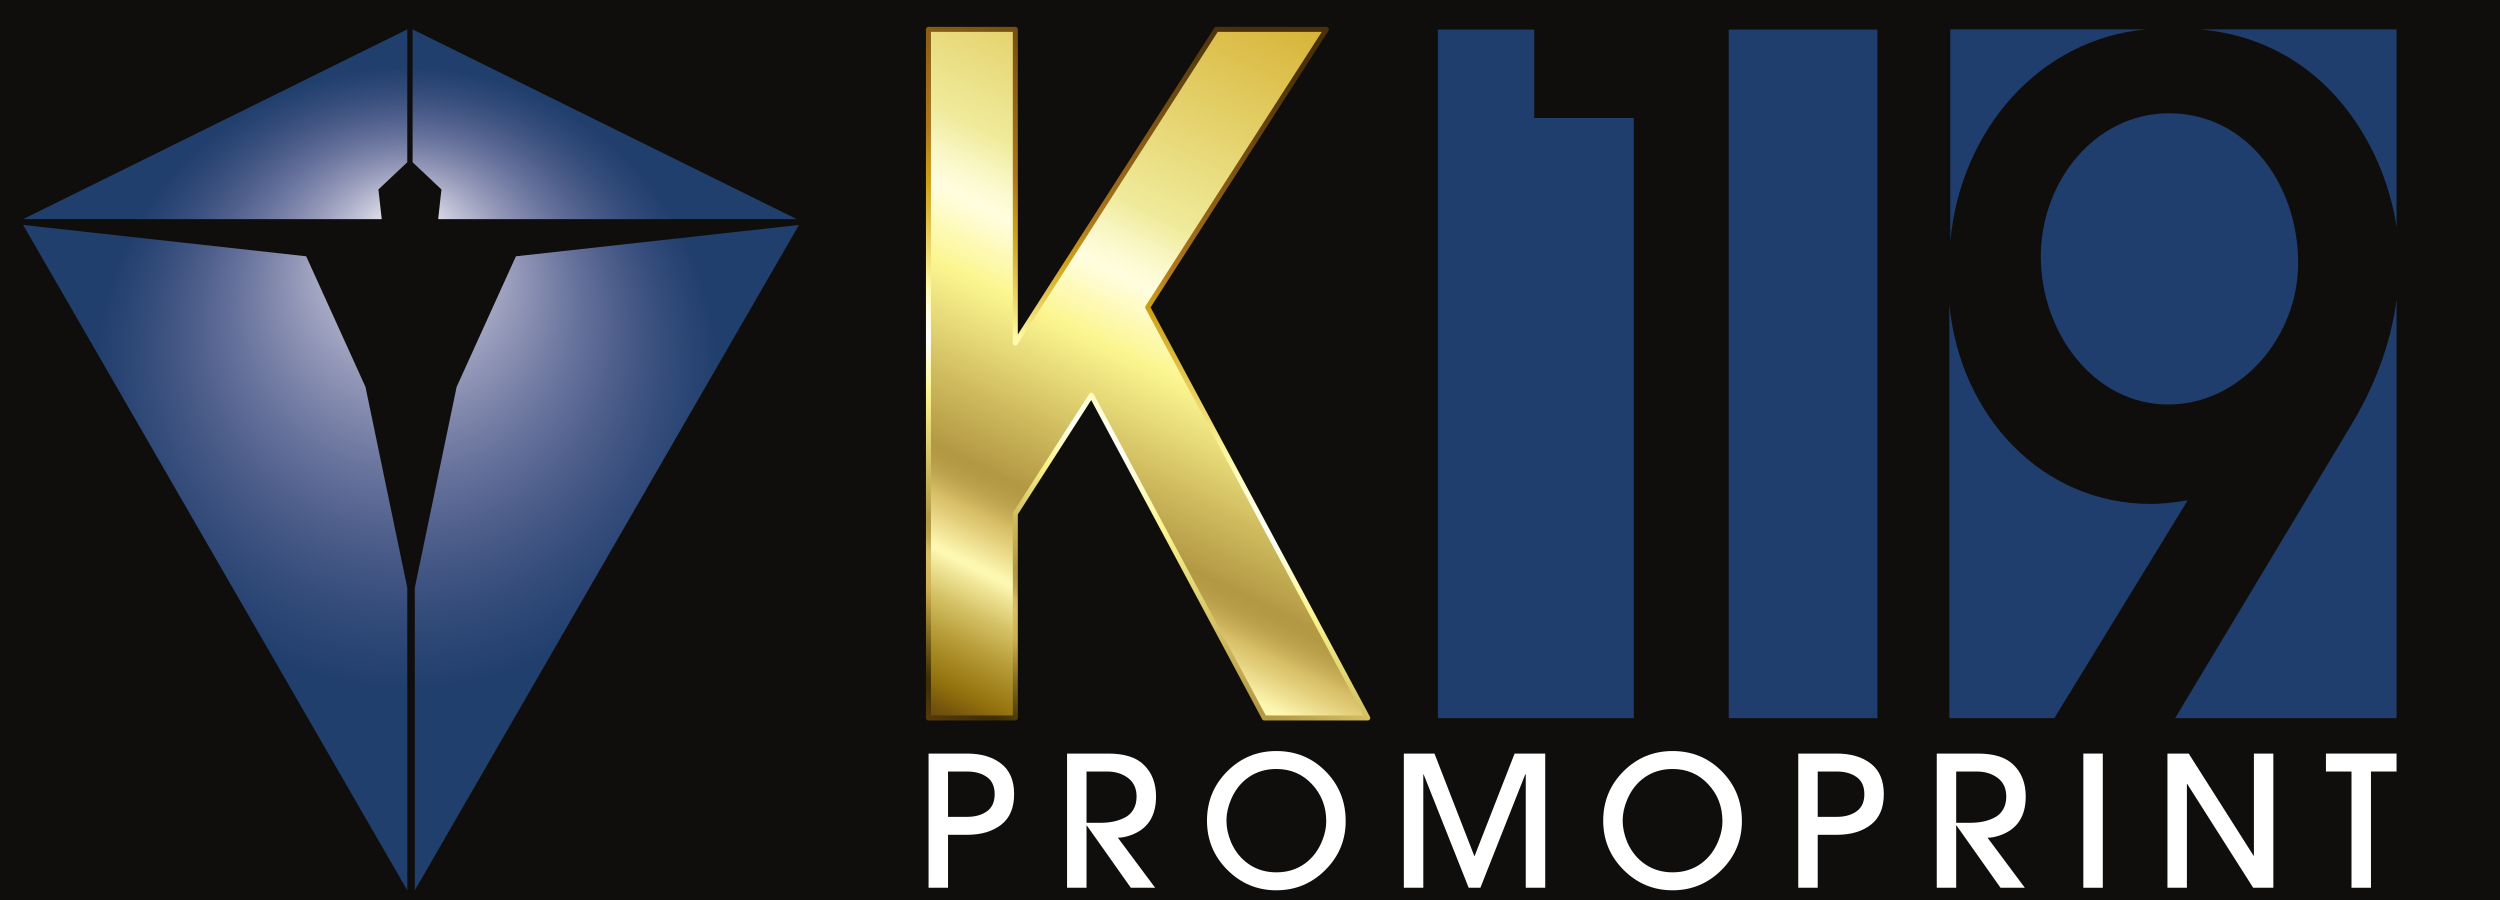 <?xml version='1.0' encoding='UTF-8'?>
<ns0:svg xmlns:ns0="http://www.w3.org/2000/svg" width="500pt" height="180pt" viewBox="50 200 500 180">
<ns0:rect x="50" y="200" width="500" height="180" fill="#333333" stroke="none"/>
<ns0:defs>
<ns0:clipPath id="clip-0">
<ns0:path clip-rule="nonzero" d="M 235 205 L 324 205 L 324 344 L 235 344 Z M 235 205 " />
</ns0:clipPath>
<ns0:clipPath id="clip-1">
<ns0:path clip-rule="nonzero" d="M 323.547 343.594 L 302.863 343.594 L 268.281 279.027 L 253.062 302.73 L 253.062 343.594 L 235.691 343.594 L 235.691 205.879 L 253.062 205.879 L 253.062 268.605 L 293.27 205.879 L 315.273 205.879 L 279.535 261.453 Z M 323.547 343.594 " />
</ns0:clipPath>
<ns0:linearGradient id="linear-pattern-0" gradientUnits="userSpaceOnUse" x1="0.014" y1="0" x2="0.686" y2="0" gradientTransform="matrix(107.314, -216.509, 216.509, 107.314, 242.08, 350.473)">
<ns0:stop offset="0" stop-color="rgb(40.582%, 28.584%, 5.121%)" stop-opacity="1" />
<ns0:stop offset="0.004" stop-color="rgb(42.001%, 29.903%, 5.174%)" stop-opacity="1" />
<ns0:stop offset="0.008" stop-color="rgb(43.44%, 31.25%, 5.217%)" stop-opacity="1" />
<ns0:stop offset="0.012" stop-color="rgb(44.901%, 32.628%, 5.251%)" stop-opacity="1" />
<ns0:stop offset="0.016" stop-color="rgb(46.381%, 34.036%, 5.273%)" stop-opacity="1" />
<ns0:stop offset="0.02" stop-color="rgb(47.884%, 35.475%, 5.286%)" stop-opacity="1" />
<ns0:stop offset="0.023" stop-color="rgb(49.406%, 36.946%, 5.287%)" stop-opacity="1" />
<ns0:stop offset="0.027" stop-color="rgb(50.951%, 38.448%, 5.278%)" stop-opacity="1" />
<ns0:stop offset="0.031" stop-color="rgb(52.518%, 39.981%, 5.257%)" stop-opacity="1" />
<ns0:stop offset="0.035" stop-color="rgb(54.108%, 41.548%, 5.225%)" stop-opacity="1" />
<ns0:stop offset="0.039" stop-color="rgb(55.717%, 43.144%, 5.182%)" stop-opacity="1" />
<ns0:stop offset="0.043" stop-color="rgb(57.033%, 44.499%, 5.615%)" stop-opacity="1" />
<ns0:stop offset="0.047" stop-color="rgb(58.362%, 45.876%, 6.067%)" stop-opacity="1" />
<ns0:stop offset="0.051" stop-color="rgb(59.351%, 46.967%, 7.088%)" stop-opacity="1" />
<ns0:stop offset="0.055" stop-color="rgb(60.347%, 48.074%, 8.145%)" stop-opacity="1" />
<ns0:stop offset="0.059" stop-color="rgb(61.353%, 49.199%, 9.239%)" stop-opacity="1" />
<ns0:stop offset="0.062" stop-color="rgb(62.364%, 50.342%, 10.373%)" stop-opacity="1" />
<ns0:stop offset="0.066" stop-color="rgb(63.385%, 51.501%, 11.545%)" stop-opacity="1" />
<ns0:stop offset="0.07" stop-color="rgb(64.413%, 52.679%, 12.755%)" stop-opacity="1" />
<ns0:stop offset="0.074" stop-color="rgb(65.451%, 53.874%, 14.005%)" stop-opacity="1" />
<ns0:stop offset="0.078" stop-color="rgb(66.495%, 55.089%, 15.294%)" stop-opacity="1" />
<ns0:stop offset="0.082" stop-color="rgb(67.548%, 56.32%, 16.624%)" stop-opacity="1" />
<ns0:stop offset="0.086" stop-color="rgb(68.607%, 57.57%, 17.996%)" stop-opacity="1" />
<ns0:stop offset="0.09" stop-color="rgb(69.676%, 58.839%, 19.409%)" stop-opacity="1" />
<ns0:stop offset="0.094" stop-color="rgb(70.753%, 60.127%, 20.866%)" stop-opacity="1" />
<ns0:stop offset="0.098" stop-color="rgb(71.838%, 61.435%, 22.365%)" stop-opacity="1" />
<ns0:stop offset="0.102" stop-color="rgb(72.932%, 62.762%, 23.907%)" stop-opacity="1" />
<ns0:stop offset="0.105" stop-color="rgb(74.033%, 64.108%, 25.494%)" stop-opacity="1" />
<ns0:stop offset="0.109" stop-color="rgb(75.143%, 65.474%, 27.127%)" stop-opacity="1" />
<ns0:stop offset="0.113" stop-color="rgb(76.262%, 66.861%, 28.804%)" stop-opacity="1" />
<ns0:stop offset="0.117" stop-color="rgb(77.39%, 68.269%, 30.527%)" stop-opacity="1" />
<ns0:stop offset="0.121" stop-color="rgb(78.525%, 69.696%, 32.297%)" stop-opacity="1" />
<ns0:stop offset="0.125" stop-color="rgb(79.666%, 71.143%, 34.114%)" stop-opacity="1" />
<ns0:stop offset="0.129" stop-color="rgb(80.82%, 72.612%, 35.98%)" stop-opacity="1" />
<ns0:stop offset="0.133" stop-color="rgb(81.979%, 74.103%, 37.892%)" stop-opacity="1" />
<ns0:stop offset="0.137" stop-color="rgb(83.148%, 75.615%, 39.856%)" stop-opacity="1" />
<ns0:stop offset="0.141" stop-color="rgb(84.326%, 77.148%, 41.87%)" stop-opacity="1" />
<ns0:stop offset="0.145" stop-color="rgb(85.512%, 78.705%, 43.933%)" stop-opacity="1" />
<ns0:stop offset="0.148" stop-color="rgb(86.705%, 80.281%, 46.046%)" stop-opacity="1" />
<ns0:stop offset="0.152" stop-color="rgb(87.909%, 81.882%, 48.215%)" stop-opacity="1" />
<ns0:stop offset="0.156" stop-color="rgb(89.12%, 83.504%, 50.432%)" stop-opacity="1" />
<ns0:stop offset="0.16" stop-color="rgb(90.341%, 85.149%, 52.705%)" stop-opacity="1" />
<ns0:stop offset="0.164" stop-color="rgb(91.568%, 86.816%, 55.029%)" stop-opacity="1" />
<ns0:stop offset="0.168" stop-color="rgb(92.805%, 88.509%, 57.411%)" stop-opacity="1" />
<ns0:stop offset="0.172" stop-color="rgb(94.052%, 90.224%, 59.846%)" stop-opacity="1" />
<ns0:stop offset="0.176" stop-color="rgb(95.306%, 91.963%, 62.337%)" stop-opacity="1" />
<ns0:stop offset="0.18" stop-color="rgb(96.57%, 93.724%, 64.883%)" stop-opacity="1" />
<ns0:stop offset="0.184" stop-color="rgb(97.842%, 95.512%, 67.49%)" stop-opacity="1" />
<ns0:stop offset="0.188" stop-color="rgb(99.121%, 97.322%, 70.151%)" stop-opacity="1" />
<ns0:stop offset="0.191" stop-color="rgb(98.882%, 96.815%, 69.476%)" stop-opacity="1" />
<ns0:stop offset="0.195" stop-color="rgb(98.64%, 96.309%, 68.802%)" stop-opacity="1" />
<ns0:stop offset="0.199" stop-color="rgb(97.618%, 94.623%, 66.446%)" stop-opacity="1" />
<ns0:stop offset="0.203" stop-color="rgb(96.594%, 92.955%, 64.133%)" stop-opacity="1" />
<ns0:stop offset="0.207" stop-color="rgb(95.583%, 91.321%, 61.888%)" stop-opacity="1" />
<ns0:stop offset="0.211" stop-color="rgb(94.569%, 89.7%, 59.686%)" stop-opacity="1" />
<ns0:stop offset="0.215" stop-color="rgb(93.571%, 88.121%, 57.555%)" stop-opacity="1" />
<ns0:stop offset="0.219" stop-color="rgb(92.574%, 86.555%, 55.464%)" stop-opacity="1" />
<ns0:stop offset="0.223" stop-color="rgb(91.591%, 85.031%, 53.448%)" stop-opacity="1" />
<ns0:stop offset="0.227" stop-color="rgb(90.608%, 83.521%, 51.469%)" stop-opacity="1" />
<ns0:stop offset="0.23" stop-color="rgb(89.648%, 82.059%, 49.573%)" stop-opacity="1" />
<ns0:stop offset="0.234" stop-color="rgb(88.689%, 80.612%, 47.714%)" stop-opacity="1" />
<ns0:stop offset="0.238" stop-color="rgb(87.761%, 79.227%, 45.953%)" stop-opacity="1" />
<ns0:stop offset="0.242" stop-color="rgb(86.833%, 77.855%, 44.225%)" stop-opacity="1" />
<ns0:stop offset="0.246" stop-color="rgb(85.803%, 76.459%, 42.567%)" stop-opacity="1" />
<ns0:stop offset="0.25" stop-color="rgb(84.778%, 75.078%, 40.945%)" stop-opacity="1" />
<ns0:stop offset="0.254" stop-color="rgb(82.921%, 73.065%, 38.976%)" stop-opacity="1" />
<ns0:stop offset="0.258" stop-color="rgb(81.088%, 71.097%, 37.071%)" stop-opacity="1" />
<ns0:stop offset="0.262" stop-color="rgb(79.507%, 69.412%, 35.458%)" stop-opacity="1" />
<ns0:stop offset="0.266" stop-color="rgb(77.946%, 67.757%, 33.893%)" stop-opacity="1" />
<ns0:stop offset="0.27" stop-color="rgb(76.634%, 66.376%, 32.597%)" stop-opacity="1" />
<ns0:stop offset="0.273" stop-color="rgb(75.334%, 65.016%, 31.335%)" stop-opacity="1" />
<ns0:stop offset="0.277" stop-color="rgb(74.284%, 63.921%, 30.327%)" stop-opacity="1" />
<ns0:stop offset="0.281" stop-color="rgb(73.242%, 62.84%, 29.34%)" stop-opacity="1" />
<ns0:stop offset="0.285" stop-color="rgb(72.452%, 62.025%, 28.601%)" stop-opacity="1" />
<ns0:stop offset="0.289" stop-color="rgb(71.666%, 61.217%, 27.873%)" stop-opacity="1" />
<ns0:stop offset="0.293" stop-color="rgb(71.147%, 60.684%, 27.396%)" stop-opacity="1" />
<ns0:stop offset="0.297" stop-color="rgb(70.631%, 60.156%, 26.923%)" stop-opacity="1" />
<ns0:stop offset="0.301" stop-color="rgb(70.421%, 59.941%, 26.73%)" stop-opacity="1" />
<ns0:stop offset="0.305" stop-color="rgb(70.209%, 59.724%, 26.538%)" stop-opacity="1" />
<ns0:stop offset="0.309" stop-color="rgb(70.729%, 60.353%, 27.005%)" stop-opacity="1" />
<ns0:stop offset="0.312" stop-color="rgb(71.249%, 60.986%, 27.478%)" stop-opacity="1" />
<ns0:stop offset="0.316" stop-color="rgb(71.782%, 61.633%, 27.963%)" stop-opacity="1" />
<ns0:stop offset="0.32" stop-color="rgb(72.314%, 62.285%, 28.455%)" stop-opacity="1" />
<ns0:stop offset="0.324" stop-color="rgb(72.85%, 62.939%, 28.951%)" stop-opacity="1" />
<ns0:stop offset="0.328" stop-color="rgb(73.386%, 63.597%, 29.451%)" stop-opacity="1" />
<ns0:stop offset="0.332" stop-color="rgb(73.924%, 64.259%, 29.956%)" stop-opacity="1" />
<ns0:stop offset="0.336" stop-color="rgb(74.463%, 64.923%, 30.464%)" stop-opacity="1" />
<ns0:stop offset="0.34" stop-color="rgb(75.003%, 65.591%, 30.978%)" stop-opacity="1" />
<ns0:stop offset="0.344" stop-color="rgb(75.543%, 66.263%, 31.497%)" stop-opacity="1" />
<ns0:stop offset="0.348" stop-color="rgb(76.086%, 66.937%, 32.022%)" stop-opacity="1" />
<ns0:stop offset="0.352" stop-color="rgb(76.628%, 67.613%, 32.55%)" stop-opacity="1" />
<ns0:stop offset="0.355" stop-color="rgb(77.173%, 68.294%, 33.083%)" stop-opacity="1" />
<ns0:stop offset="0.359" stop-color="rgb(77.718%, 68.976%, 33.62%)" stop-opacity="1" />
<ns0:stop offset="0.363" stop-color="rgb(78.264%, 69.662%, 34.161%)" stop-opacity="1" />
<ns0:stop offset="0.367" stop-color="rgb(78.812%, 70.351%, 34.708%)" stop-opacity="1" />
<ns0:stop offset="0.371" stop-color="rgb(79.359%, 71.043%, 35.257%)" stop-opacity="1" />
<ns0:stop offset="0.375" stop-color="rgb(79.907%, 71.738%, 35.812%)" stop-opacity="1" />
<ns0:stop offset="0.379" stop-color="rgb(80.457%, 72.435%, 36.372%)" stop-opacity="1" />
<ns0:stop offset="0.383" stop-color="rgb(81.007%, 73.134%, 36.935%)" stop-opacity="1" />
<ns0:stop offset="0.387" stop-color="rgb(81.558%, 73.836%, 37.505%)" stop-opacity="1" />
<ns0:stop offset="0.391" stop-color="rgb(82.109%, 74.542%, 38.077%)" stop-opacity="1" />
<ns0:stop offset="0.395" stop-color="rgb(82.661%, 75.249%, 38.652%)" stop-opacity="1" />
<ns0:stop offset="0.398" stop-color="rgb(83.214%, 75.958%, 39.232%)" stop-opacity="1" />
<ns0:stop offset="0.402" stop-color="rgb(83.768%, 76.669%, 39.816%)" stop-opacity="1" />
<ns0:stop offset="0.406" stop-color="rgb(84.32%, 77.385%, 40.405%)" stop-opacity="1" />
<ns0:stop offset="0.41" stop-color="rgb(84.872%, 78.099%, 40.997%)" stop-opacity="1" />
<ns0:stop offset="0.414" stop-color="rgb(85.426%, 78.819%, 41.594%)" stop-opacity="1" />
<ns0:stop offset="0.418" stop-color="rgb(85.98%, 79.538%, 42.192%)" stop-opacity="1" />
<ns0:stop offset="0.422" stop-color="rgb(86.536%, 80.26%, 42.796%)" stop-opacity="1" />
<ns0:stop offset="0.426" stop-color="rgb(87.088%, 80.983%, 43.402%)" stop-opacity="1" />
<ns0:stop offset="0.43" stop-color="rgb(87.642%, 81.708%, 44.014%)" stop-opacity="1" />
<ns0:stop offset="0.434" stop-color="rgb(88.194%, 82.433%, 44.626%)" stop-opacity="1" />
<ns0:stop offset="0.438" stop-color="rgb(88.747%, 83.16%, 45.242%)" stop-opacity="1" />
<ns0:stop offset="0.441" stop-color="rgb(89.299%, 83.887%, 45.86%)" stop-opacity="1" />
<ns0:stop offset="0.445" stop-color="rgb(89.85%, 84.615%, 46.481%)" stop-opacity="1" />
<ns0:stop offset="0.449" stop-color="rgb(90.401%, 85.342%, 47.104%)" stop-opacity="1" />
<ns0:stop offset="0.453" stop-color="rgb(90.95%, 86.073%, 47.733%)" stop-opacity="1" />
<ns0:stop offset="0.457" stop-color="rgb(91.496%, 86.8%, 48.358%)" stop-opacity="1" />
<ns0:stop offset="0.461" stop-color="rgb(92.044%, 87.527%, 48.99%)" stop-opacity="1" />
<ns0:stop offset="0.465" stop-color="rgb(92.586%, 88.252%, 49.617%)" stop-opacity="1" />
<ns0:stop offset="0.469" stop-color="rgb(93.13%, 88.982%, 50.25%)" stop-opacity="1" />
<ns0:stop offset="0.473" stop-color="rgb(93.668%, 89.702%, 50.88%)" stop-opacity="1" />
<ns0:stop offset="0.477" stop-color="rgb(94.206%, 90.425%, 51.514%)" stop-opacity="1" />
<ns0:stop offset="0.48" stop-color="rgb(94.737%, 91.139%, 52.141%)" stop-opacity="1" />
<ns0:stop offset="0.484" stop-color="rgb(95.268%, 91.855%, 52.771%)" stop-opacity="1" />
<ns0:stop offset="0.488" stop-color="rgb(95.789%, 92.56%, 53.394%)" stop-opacity="1" />
<ns0:stop offset="0.492" stop-color="rgb(96.309%, 93.265%, 54.018%)" stop-opacity="1" />
<ns0:stop offset="0.496" stop-color="rgb(96.814%, 93.95%, 54.625%)" stop-opacity="1" />
<ns0:stop offset="0.5" stop-color="rgb(97.319%, 94.635%, 55.237%)" stop-opacity="1" />
<ns0:stop offset="0.504" stop-color="rgb(97.794%, 95.284%, 55.815%)" stop-opacity="1" />
<ns0:stop offset="0.508" stop-color="rgb(98.27%, 95.932%, 56.396%)" stop-opacity="1" />
<ns0:stop offset="0.512" stop-color="rgb(98.523%, 96.3%, 57.338%)" stop-opacity="1" />
<ns0:stop offset="0.516" stop-color="rgb(98.773%, 96.666%, 58.282%)" stop-opacity="1" />
<ns0:stop offset="0.52" stop-color="rgb(98.836%, 96.8%, 59.737%)" stop-opacity="1" />
<ns0:stop offset="0.523" stop-color="rgb(98.898%, 96.933%, 61.192%)" stop-opacity="1" />
<ns0:stop offset="0.527" stop-color="rgb(98.961%, 97.067%, 62.65%)" stop-opacity="1" />
<ns0:stop offset="0.531" stop-color="rgb(99.023%, 97.202%, 64.105%)" stop-opacity="1" />
<ns0:stop offset="0.535" stop-color="rgb(99.086%, 97.337%, 65.565%)" stop-opacity="1" />
<ns0:stop offset="0.539" stop-color="rgb(99.149%, 97.473%, 67.024%)" stop-opacity="1" />
<ns0:stop offset="0.543" stop-color="rgb(99.211%, 97.609%, 68.488%)" stop-opacity="1" />
<ns0:stop offset="0.547" stop-color="rgb(99.274%, 97.745%, 69.951%)" stop-opacity="1" />
<ns0:stop offset="0.551" stop-color="rgb(99.336%, 97.881%, 71.417%)" stop-opacity="1" />
<ns0:stop offset="0.555" stop-color="rgb(99.399%, 98.016%, 72.882%)" stop-opacity="1" />
<ns0:stop offset="0.559" stop-color="rgb(99.463%, 98.154%, 74.35%)" stop-opacity="1" />
<ns0:stop offset="0.562" stop-color="rgb(99.525%, 98.289%, 75.819%)" stop-opacity="1" />
<ns0:stop offset="0.566" stop-color="rgb(99.588%, 98.428%, 77.292%)" stop-opacity="1" />
<ns0:stop offset="0.57" stop-color="rgb(99.649%, 98.566%, 78.763%)" stop-opacity="1" />
<ns0:stop offset="0.574" stop-color="rgb(99.712%, 98.703%, 80.237%)" stop-opacity="1" />
<ns0:stop offset="0.578" stop-color="rgb(99.776%, 98.84%, 81.711%)" stop-opacity="1" />
<ns0:stop offset="0.582" stop-color="rgb(99.838%, 98.979%, 83.188%)" stop-opacity="1" />
<ns0:stop offset="0.586" stop-color="rgb(99.901%, 99.118%, 84.666%)" stop-opacity="1" />
<ns0:stop offset="0.59" stop-color="rgb(99.942%, 99.216%, 85.788%)" stop-opacity="1" />
<ns0:stop offset="0.594" stop-color="rgb(99.98%, 99.312%, 86.909%)" stop-opacity="1" />
<ns0:stop offset="0.598" stop-color="rgb(99.864%, 99.174%, 86.391%)" stop-opacity="1" />
<ns0:stop offset="0.602" stop-color="rgb(99.75%, 99.037%, 85.872%)" stop-opacity="1" />
<ns0:stop offset="0.605" stop-color="rgb(99.576%, 98.831%, 85.097%)" stop-opacity="1" />
<ns0:stop offset="0.609" stop-color="rgb(99.403%, 98.625%, 84.323%)" stop-opacity="1" />
<ns0:stop offset="0.613" stop-color="rgb(99.19%, 98.37%, 83.377%)" stop-opacity="1" />
<ns0:stop offset="0.617" stop-color="rgb(98.976%, 98.117%, 82.431%)" stop-opacity="1" />
<ns0:stop offset="0.621" stop-color="rgb(98.73%, 97.826%, 81.351%)" stop-opacity="1" />
<ns0:stop offset="0.625" stop-color="rgb(98.486%, 97.534%, 80.273%)" stop-opacity="1" />
<ns0:stop offset="0.629" stop-color="rgb(98.213%, 97.212%, 79.083%)" stop-opacity="1" />
<ns0:stop offset="0.633" stop-color="rgb(97.94%, 96.889%, 77.896%)" stop-opacity="1" />
<ns0:stop offset="0.637" stop-color="rgb(97.644%, 96.538%, 76.613%)" stop-opacity="1" />
<ns0:stop offset="0.641" stop-color="rgb(97.346%, 96.187%, 75.333%)" stop-opacity="1" />
<ns0:stop offset="0.645" stop-color="rgb(97.028%, 95.81%, 73.967%)" stop-opacity="1" />
<ns0:stop offset="0.648" stop-color="rgb(96.706%, 95.432%, 72.609%)" stop-opacity="1" />
<ns0:stop offset="0.652" stop-color="rgb(96.367%, 95.032%, 71.172%)" stop-opacity="1" />
<ns0:stop offset="0.656" stop-color="rgb(96.025%, 94.632%, 69.743%)" stop-opacity="1" />
<ns0:stop offset="0.66" stop-color="rgb(95.667%, 94.211%, 68.246%)" stop-opacity="1" />
<ns0:stop offset="0.664" stop-color="rgb(95.305%, 93.788%, 66.757%)" stop-opacity="1" />
<ns0:stop offset="0.668" stop-color="rgb(94.926%, 93.347%, 65.204%)" stop-opacity="1" />
<ns0:stop offset="0.672" stop-color="rgb(94.548%, 92.905%, 63.663%)" stop-opacity="1" />
<ns0:stop offset="0.676" stop-color="rgb(94.205%, 92.482%, 62.259%)" stop-opacity="1" />
<ns0:stop offset="0.68" stop-color="rgb(93.858%, 92.059%, 60.863%)" stop-opacity="1" />
<ns0:stop offset="0.684" stop-color="rgb(93.744%, 91.788%, 60.347%)" stop-opacity="1" />
<ns0:stop offset="0.688" stop-color="rgb(93.628%, 91.516%, 59.834%)" stop-opacity="1" />
<ns0:stop offset="0.691" stop-color="rgb(93.51%, 91.235%, 59.302%)" stop-opacity="1" />
<ns0:stop offset="0.695" stop-color="rgb(93.391%, 90.955%, 58.769%)" stop-opacity="1" />
<ns0:stop offset="0.699" stop-color="rgb(93.271%, 90.668%, 58.229%)" stop-opacity="1" />
<ns0:stop offset="0.703" stop-color="rgb(93.149%, 90.382%, 57.69%)" stop-opacity="1" />
<ns0:stop offset="0.707" stop-color="rgb(93.025%, 90.092%, 57.146%)" stop-opacity="1" />
<ns0:stop offset="0.711" stop-color="rgb(92.9%, 89.803%, 56.602%)" stop-opacity="1" />
<ns0:stop offset="0.715" stop-color="rgb(92.778%, 89.513%, 56.056%)" stop-opacity="1" />
<ns0:stop offset="0.719" stop-color="rgb(92.653%, 89.221%, 55.511%)" stop-opacity="1" />
<ns0:stop offset="0.723" stop-color="rgb(92.528%, 88.931%, 54.967%)" stop-opacity="1" />
<ns0:stop offset="0.727" stop-color="rgb(92.403%, 88.638%, 54.422%)" stop-opacity="1" />
<ns0:stop offset="0.73" stop-color="rgb(92.278%, 88.345%, 53.876%)" stop-opacity="1" />
<ns0:stop offset="0.734" stop-color="rgb(92.151%, 88.052%, 53.329%)" stop-opacity="1" />
<ns0:stop offset="0.738" stop-color="rgb(92.026%, 87.759%, 52.786%)" stop-opacity="1" />
<ns0:stop offset="0.742" stop-color="rgb(91.899%, 87.466%, 52.242%)" stop-opacity="1" />
<ns0:stop offset="0.746" stop-color="rgb(91.772%, 87.175%, 51.698%)" stop-opacity="1" />
<ns0:stop offset="0.75" stop-color="rgb(91.644%, 86.882%, 51.155%)" stop-opacity="1" />
<ns0:stop offset="0.754" stop-color="rgb(91.518%, 86.589%, 50.613%)" stop-opacity="1" />
<ns0:stop offset="0.758" stop-color="rgb(91.389%, 86.295%, 50.072%)" stop-opacity="1" />
<ns0:stop offset="0.762" stop-color="rgb(91.263%, 86.002%, 49.532%)" stop-opacity="1" />
<ns0:stop offset="0.766" stop-color="rgb(91.135%, 85.709%, 48.991%)" stop-opacity="1" />
<ns0:stop offset="0.77" stop-color="rgb(91.008%, 85.417%, 48.453%)" stop-opacity="1" />
<ns0:stop offset="0.773" stop-color="rgb(90.88%, 85.124%, 47.916%)" stop-opacity="1" />
<ns0:stop offset="0.777" stop-color="rgb(90.752%, 84.833%, 47.38%)" stop-opacity="1" />
<ns0:stop offset="0.781" stop-color="rgb(90.623%, 84.54%, 46.846%)" stop-opacity="1" />
<ns0:stop offset="0.785" stop-color="rgb(90.497%, 84.248%, 46.312%)" stop-opacity="1" />
<ns0:stop offset="0.789" stop-color="rgb(90.367%, 83.957%, 45.781%)" stop-opacity="1" />
<ns0:stop offset="0.793" stop-color="rgb(90.24%, 83.665%, 45.25%)" stop-opacity="1" />
<ns0:stop offset="0.797" stop-color="rgb(90.111%, 83.374%, 44.72%)" stop-opacity="1" />
<ns0:stop offset="0.801" stop-color="rgb(89.984%, 83.084%, 44.193%)" stop-opacity="1" />
<ns0:stop offset="0.805" stop-color="rgb(89.854%, 82.794%, 43.665%)" stop-opacity="1" />
<ns0:stop offset="0.809" stop-color="rgb(89.728%, 82.504%, 43.14%)" stop-opacity="1" />
<ns0:stop offset="0.812" stop-color="rgb(89.598%, 82.213%, 42.616%)" stop-opacity="1" />
<ns0:stop offset="0.816" stop-color="rgb(89.47%, 81.924%, 42.094%)" stop-opacity="1" />
<ns0:stop offset="0.82" stop-color="rgb(89.34%, 81.635%, 41.573%)" stop-opacity="1" />
<ns0:stop offset="0.824" stop-color="rgb(89.212%, 81.346%, 41.054%)" stop-opacity="1" />
<ns0:stop offset="0.828" stop-color="rgb(89.084%, 81.058%, 40.536%)" stop-opacity="1" />
<ns0:stop offset="0.832" stop-color="rgb(88.956%, 80.771%, 40.019%)" stop-opacity="1" />
<ns0:stop offset="0.836" stop-color="rgb(88.824%, 80.481%, 39.505%)" stop-opacity="1" />
<ns0:stop offset="0.84" stop-color="rgb(88.698%, 80.196%, 38.992%)" stop-opacity="1" />
<ns0:stop offset="0.844" stop-color="rgb(88.568%, 79.909%, 38.481%)" stop-opacity="1" />
<ns0:stop offset="0.848" stop-color="rgb(88.44%, 79.623%, 37.971%)" stop-opacity="1" />
<ns0:stop offset="0.852" stop-color="rgb(88.312%, 79.337%, 37.463%)" stop-opacity="1" />
<ns0:stop offset="0.855" stop-color="rgb(88.182%, 79.051%, 36.957%)" stop-opacity="1" />
<ns0:stop offset="0.859" stop-color="rgb(88.054%, 78.766%, 36.452%)" stop-opacity="1" />
<ns0:stop offset="0.863" stop-color="rgb(87.927%, 78.482%, 35.95%)" stop-opacity="1" />
<ns0:stop offset="0.867" stop-color="rgb(87.798%, 78.198%, 35.448%)" stop-opacity="1" />
<ns0:stop offset="0.871" stop-color="rgb(87.668%, 77.914%, 34.949%)" stop-opacity="1" />
<ns0:stop offset="0.875" stop-color="rgb(87.54%, 77.631%, 34.45%)" stop-opacity="1" />
<ns0:stop offset="0.879" stop-color="rgb(87.411%, 77.35%, 33.955%)" stop-opacity="1" />
<ns0:stop offset="0.883" stop-color="rgb(87.283%, 77.068%, 33.463%)" stop-opacity="1" />
<ns0:stop offset="0.887" stop-color="rgb(87.155%, 76.787%, 32.97%)" stop-opacity="1" />
<ns0:stop offset="0.891" stop-color="rgb(87.025%, 76.505%, 32.478%)" stop-opacity="1" />
<ns0:stop offset="0.895" stop-color="rgb(86.899%, 76.225%, 31.99%)" stop-opacity="1" />
<ns0:stop offset="0.898" stop-color="rgb(86.769%, 75.945%, 31.503%)" stop-opacity="1" />
<ns0:stop offset="0.902" stop-color="rgb(86.642%, 75.667%, 31.018%)" stop-opacity="1" />
<ns0:stop offset="0.906" stop-color="rgb(86.513%, 75.386%, 30.534%)" stop-opacity="1" />
<ns0:stop offset="0.91" stop-color="rgb(86.386%, 75.108%, 30.052%)" stop-opacity="1" />
<ns0:stop offset="0.914" stop-color="rgb(86.256%, 74.831%, 29.573%)" stop-opacity="1" />
<ns0:stop offset="0.918" stop-color="rgb(86.13%, 74.554%, 29.095%)" stop-opacity="1" />
<ns0:stop offset="0.922" stop-color="rgb(86%, 74.275%, 28.618%)" stop-opacity="1" />
<ns0:stop offset="0.926" stop-color="rgb(85.873%, 74.001%, 28.145%)" stop-opacity="1" />
<ns0:stop offset="0.93" stop-color="rgb(85.747%, 73.724%, 27.672%)" stop-opacity="1" />
<ns0:stop offset="0.934" stop-color="rgb(85.619%, 73.45%, 27.203%)" stop-opacity="1" />
<ns0:stop offset="0.938" stop-color="rgb(85.49%, 73.175%, 26.733%)" stop-opacity="1" />
<ns0:stop offset="0.941" stop-color="rgb(85.364%, 72.902%, 26.268%)" stop-opacity="1" />
<ns0:stop offset="0.945" stop-color="rgb(85.236%, 72.627%, 25.803%)" stop-opacity="1" />
<ns0:stop offset="0.949" stop-color="rgb(85.109%, 72.356%, 25.34%)" stop-opacity="1" />
<ns0:stop offset="0.953" stop-color="rgb(84.981%, 72.083%, 24.879%)" stop-opacity="1" />
<ns0:stop offset="0.957" stop-color="rgb(84.854%, 71.811%, 24.42%)" stop-opacity="1" />
<ns0:stop offset="0.961" stop-color="rgb(84.727%, 71.539%, 23.964%)" stop-opacity="1" />
<ns0:stop offset="0.965" stop-color="rgb(84.601%, 71.268%, 23.509%)" stop-opacity="1" />
<ns0:stop offset="0.969" stop-color="rgb(84.473%, 70.998%, 23.056%)" stop-opacity="1" />
<ns0:stop offset="0.973" stop-color="rgb(84.346%, 70.729%, 22.604%)" stop-opacity="1" />
<ns0:stop offset="0.977" stop-color="rgb(84.219%, 70.461%, 22.156%)" stop-opacity="1" />
<ns0:stop offset="0.98" stop-color="rgb(84.094%, 70.193%, 21.709%)" stop-opacity="1" />
<ns0:stop offset="0.984" stop-color="rgb(83.966%, 69.925%, 21.263%)" stop-opacity="1" />
<ns0:stop offset="0.988" stop-color="rgb(83.839%, 69.656%, 20.819%)" stop-opacity="1" />
<ns0:stop offset="0.992" stop-color="rgb(83.713%, 69.389%, 20.377%)" stop-opacity="1" />
<ns0:stop offset="0.996" stop-color="rgb(83.588%, 69.125%, 19.939%)" stop-opacity="1" />
<ns0:stop offset="1" stop-color="rgb(83.463%, 68.86%, 19.501%)" stop-opacity="1" />
</ns0:linearGradient>
<ns0:linearGradient id="linear-pattern-1" gradientUnits="userSpaceOnUse" x1="-0.001" y1="0" x2="1.027" y2="0" gradientTransform="matrix(80.291, 138.459, 138.459, -80.291, -1617.477, 886.436)">
<ns0:stop offset="0" stop-color="rgb(33.467%, 22.154%, 4.681%)" stop-opacity="1" />
<ns0:stop offset="0.004" stop-color="rgb(32.779%, 21.956%, 4.372%)" stop-opacity="1" />
<ns0:stop offset="0.008" stop-color="rgb(32.069%, 21.727%, 4.07%)" stop-opacity="1" />
<ns0:stop offset="0.012" stop-color="rgb(31.212%, 21.422%, 3.725%)" stop-opacity="1" />
<ns0:stop offset="0.016" stop-color="rgb(30.325%, 21.075%, 3.392%)" stop-opacity="1" />
<ns0:stop offset="0.02" stop-color="rgb(29.408%, 20.686%, 3.072%)" stop-opacity="1" />
<ns0:stop offset="0.023" stop-color="rgb(28.459%, 20.255%, 2.763%)" stop-opacity="1" />
<ns0:stop offset="0.027" stop-color="rgb(27.48%, 19.78%, 2.469%)" stop-opacity="1" />
<ns0:stop offset="0.031" stop-color="rgb(26.468%, 19.26%, 2.187%)" stop-opacity="1" />
<ns0:stop offset="0.035" stop-color="rgb(25.424%, 18.695%, 1.918%)" stop-opacity="1" />
<ns0:stop offset="0.039" stop-color="rgb(24.345%, 18.083%, 1.665%)" stop-opacity="1" />
<ns0:stop offset="0.043" stop-color="rgb(24.898%, 18.666%, 1.836%)" stop-opacity="1" />
<ns0:stop offset="0.047" stop-color="rgb(25.456%, 19.26%, 2.014%)" stop-opacity="1" />
<ns0:stop offset="0.051" stop-color="rgb(27.512%, 20.978%, 2.608%)" stop-opacity="1" />
<ns0:stop offset="0.055" stop-color="rgb(29.59%, 22.726%, 3.253%)" stop-opacity="1" />
<ns0:stop offset="0.059" stop-color="rgb(31.694%, 24.506%, 3.954%)" stop-opacity="1" />
<ns0:stop offset="0.062" stop-color="rgb(33.824%, 26.315%, 4.707%)" stop-opacity="1" />
<ns0:stop offset="0.066" stop-color="rgb(35.982%, 28.159%, 5.521%)" stop-opacity="1" />
<ns0:stop offset="0.07" stop-color="rgb(38.162%, 30.032%, 6.389%)" stop-opacity="1" />
<ns0:stop offset="0.074" stop-color="rgb(40.37%, 31.938%, 7.317%)" stop-opacity="1" />
<ns0:stop offset="0.078" stop-color="rgb(42.606%, 33.879%, 8.304%)" stop-opacity="1" />
<ns0:stop offset="0.082" stop-color="rgb(44.865%, 35.852%, 9.351%)" stop-opacity="1" />
<ns0:stop offset="0.086" stop-color="rgb(47.151%, 37.859%, 10.46%)" stop-opacity="1" />
<ns0:stop offset="0.09" stop-color="rgb(49.466%, 39.9%, 11.633%)" stop-opacity="1" />
<ns0:stop offset="0.094" stop-color="rgb(51.805%, 41.975%, 12.871%)" stop-opacity="1" />
<ns0:stop offset="0.098" stop-color="rgb(54.173%, 44.087%, 14.172%)" stop-opacity="1" />
<ns0:stop offset="0.102" stop-color="rgb(56.567%, 46.234%, 15.541%)" stop-opacity="1" />
<ns0:stop offset="0.105" stop-color="rgb(58.989%, 48.418%, 16.978%)" stop-opacity="1" />
<ns0:stop offset="0.109" stop-color="rgb(61.438%, 50.636%, 18.484%)" stop-opacity="1" />
<ns0:stop offset="0.113" stop-color="rgb(63.914%, 52.895%, 20.062%)" stop-opacity="1" />
<ns0:stop offset="0.117" stop-color="rgb(66.418%, 55.188%, 21.71%)" stop-opacity="1" />
<ns0:stop offset="0.121" stop-color="rgb(68.951%, 57.521%, 23.431%)" stop-opacity="1" />
<ns0:stop offset="0.125" stop-color="rgb(71.509%, 59.892%, 25.226%)" stop-opacity="1" />
<ns0:stop offset="0.129" stop-color="rgb(74.097%, 62.303%, 27.097%)" stop-opacity="1" />
<ns0:stop offset="0.133" stop-color="rgb(76.711%, 64.751%, 29.044%)" stop-opacity="1" />
<ns0:stop offset="0.137" stop-color="rgb(78.854%, 66.833%, 30.811%)" stop-opacity="1" />
<ns0:stop offset="0.141" stop-color="rgb(81.018%, 68.945%, 32.637%)" stop-opacity="1" />
<ns0:stop offset="0.145" stop-color="rgb(81.508%, 69.69%, 33.595%)" stop-opacity="1" />
<ns0:stop offset="0.148" stop-color="rgb(81.999%, 70.439%, 34.564%)" stop-opacity="1" />
<ns0:stop offset="0.152" stop-color="rgb(82.483%, 71.184%, 35.533%)" stop-opacity="1" />
<ns0:stop offset="0.156" stop-color="rgb(82.968%, 71.931%, 36.513%)" stop-opacity="1" />
<ns0:stop offset="0.16" stop-color="rgb(83.441%, 72.668%, 37.483%)" stop-opacity="1" />
<ns0:stop offset="0.164" stop-color="rgb(83.914%, 73.409%, 38.464%)" stop-opacity="1" />
<ns0:stop offset="0.168" stop-color="rgb(84.369%, 74.126%, 39.421%)" stop-opacity="1" />
<ns0:stop offset="0.172" stop-color="rgb(84.825%, 74.846%, 40.388%)" stop-opacity="1" />
<ns0:stop offset="0.176" stop-color="rgb(84.137%, 74.24%, 39.958%)" stop-opacity="1" />
<ns0:stop offset="0.18" stop-color="rgb(83.449%, 73.637%, 39.532%)" stop-opacity="1" />
<ns0:stop offset="0.184" stop-color="rgb(80.856%, 70.851%, 36.833%)" stop-opacity="1" />
<ns0:stop offset="0.188" stop-color="rgb(78.316%, 68.149%, 34.262%)" stop-opacity="1" />
<ns0:stop offset="0.191" stop-color="rgb(76.357%, 66.086%, 32.327%)" stop-opacity="1" />
<ns0:stop offset="0.195" stop-color="rgb(74.431%, 64.073%, 30.466%)" stop-opacity="1" />
<ns0:stop offset="0.199" stop-color="rgb(73.085%, 62.679%, 29.193%)" stop-opacity="1" />
<ns0:stop offset="0.203" stop-color="rgb(71.756%, 61.308%, 27.956%)" stop-opacity="1" />
<ns0:stop offset="0.207" stop-color="rgb(71.051%, 60.585%, 27.306%)" stop-opacity="1" />
<ns0:stop offset="0.211" stop-color="rgb(70.351%, 59.868%, 26.666%)" stop-opacity="1" />
<ns0:stop offset="0.215" stop-color="rgb(70.795%, 60.42%, 27.066%)" stop-opacity="1" />
<ns0:stop offset="0.219" stop-color="rgb(71.24%, 60.976%, 27.47%)" stop-opacity="1" />
<ns0:stop offset="0.223" stop-color="rgb(72.055%, 61.967%, 28.215%)" stop-opacity="1" />
<ns0:stop offset="0.227" stop-color="rgb(72.874%, 62.968%, 28.972%)" stop-opacity="1" />
<ns0:stop offset="0.23" stop-color="rgb(73.694%, 63.976%, 29.738%)" stop-opacity="1" />
<ns0:stop offset="0.234" stop-color="rgb(74.518%, 64.993%, 30.518%)" stop-opacity="1" />
<ns0:stop offset="0.238" stop-color="rgb(75.345%, 66.016%, 31.306%)" stop-opacity="1" />
<ns0:stop offset="0.242" stop-color="rgb(76.175%, 67.047%, 32.108%)" stop-opacity="1" />
<ns0:stop offset="0.246" stop-color="rgb(77.005%, 68.083%, 32.918%)" stop-opacity="1" />
<ns0:stop offset="0.25" stop-color="rgb(77.838%, 69.128%, 33.74%)" stop-opacity="1" />
<ns0:stop offset="0.254" stop-color="rgb(78.676%, 70.18%, 34.57%)" stop-opacity="1" />
<ns0:stop offset="0.258" stop-color="rgb(79.515%, 71.239%, 35.414%)" stop-opacity="1" />
<ns0:stop offset="0.262" stop-color="rgb(80.354%, 72.302%, 36.266%)" stop-opacity="1" />
<ns0:stop offset="0.266" stop-color="rgb(81.197%, 73.375%, 37.129%)" stop-opacity="1" />
<ns0:stop offset="0.27" stop-color="rgb(82.037%, 74.451%, 38.002%)" stop-opacity="1" />
<ns0:stop offset="0.273" stop-color="rgb(82.884%, 75.534%, 38.885%)" stop-opacity="1" />
<ns0:stop offset="0.277" stop-color="rgb(83.728%, 76.62%, 39.777%)" stop-opacity="1" />
<ns0:stop offset="0.281" stop-color="rgb(84.575%, 77.716%, 40.68%)" stop-opacity="1" />
<ns0:stop offset="0.285" stop-color="rgb(85.422%, 78.812%, 41.588%)" stop-opacity="1" />
<ns0:stop offset="0.289" stop-color="rgb(86.27%, 79.915%, 42.508%)" stop-opacity="1" />
<ns0:stop offset="0.293" stop-color="rgb(87.115%, 81.02%, 43.433%)" stop-opacity="1" />
<ns0:stop offset="0.297" stop-color="rgb(87.964%, 82.13%, 44.371%)" stop-opacity="1" />
<ns0:stop offset="0.301" stop-color="rgb(88.806%, 83.238%, 45.308%)" stop-opacity="1" />
<ns0:stop offset="0.305" stop-color="rgb(89.655%, 84.355%, 46.26%)" stop-opacity="1" />
<ns0:stop offset="0.309" stop-color="rgb(90.494%, 85.466%, 47.211%)" stop-opacity="1" />
<ns0:stop offset="0.312" stop-color="rgb(91.336%, 86.584%, 48.174%)" stop-opacity="1" />
<ns0:stop offset="0.316" stop-color="rgb(92.168%, 87.692%, 49.132%)" stop-opacity="1" />
<ns0:stop offset="0.32" stop-color="rgb(93.002%, 88.809%, 50.101%)" stop-opacity="1" />
<ns0:stop offset="0.324" stop-color="rgb(93.823%, 89.909%, 51.06%)" stop-opacity="1" />
<ns0:stop offset="0.328" stop-color="rgb(94.646%, 91.016%, 52.031%)" stop-opacity="1" />
<ns0:stop offset="0.332" stop-color="rgb(95.445%, 92.094%, 52.982%)" stop-opacity="1" />
<ns0:stop offset="0.336" stop-color="rgb(96.248%, 93.181%, 53.944%)" stop-opacity="1" />
<ns0:stop offset="0.34" stop-color="rgb(97.012%, 94.217%, 54.865%)" stop-opacity="1" />
<ns0:stop offset="0.344" stop-color="rgb(97.777%, 95.259%, 55.794%)" stop-opacity="1" />
<ns0:stop offset="0.348" stop-color="rgb(98.274%, 95.973%, 57.278%)" stop-opacity="1" />
<ns0:stop offset="0.352" stop-color="rgb(98.773%, 96.69%, 58.775%)" stop-opacity="1" />
<ns0:stop offset="0.355" stop-color="rgb(98.869%, 96.936%, 61.813%)" stop-opacity="1" />
<ns0:stop offset="0.359" stop-color="rgb(98.965%, 97.183%, 64.857%)" stop-opacity="1" />
<ns0:stop offset="0.363" stop-color="rgb(99.062%, 97.43%, 67.905%)" stop-opacity="1" />
<ns0:stop offset="0.367" stop-color="rgb(99.156%, 97.678%, 70.955%)" stop-opacity="1" />
<ns0:stop offset="0.371" stop-color="rgb(99.252%, 97.926%, 74.013%)" stop-opacity="1" />
<ns0:stop offset="0.375" stop-color="rgb(99.348%, 98.177%, 77.074%)" stop-opacity="1" />
<ns0:stop offset="0.379" stop-color="rgb(99.445%, 98.427%, 80.141%)" stop-opacity="1" />
<ns0:stop offset="0.383" stop-color="rgb(99.539%, 98.679%, 83.211%)" stop-opacity="1" />
<ns0:stop offset="0.387" stop-color="rgb(99.637%, 98.932%, 86.285%)" stop-opacity="1" />
<ns0:stop offset="0.391" stop-color="rgb(99.731%, 99.184%, 89.366%)" stop-opacity="1" />
<ns0:stop offset="0.395" stop-color="rgb(99.828%, 99.438%, 92.451%)" stop-opacity="1" />
<ns0:stop offset="0.398" stop-color="rgb(99.924%, 99.695%, 95.54%)" stop-opacity="1" />
<ns0:stop offset="0.402" stop-color="rgb(99.962%, 99.773%, 96.31%)" stop-opacity="1" />
<ns0:stop offset="0.406" stop-color="rgb(100%, 99.85%, 97.081%)" stop-opacity="1" />
<ns0:stop offset="0.41" stop-color="rgb(100%, 99.777%, 95.656%)" stop-opacity="1" />
<ns0:stop offset="0.414" stop-color="rgb(100%, 99.706%, 94.231%)" stop-opacity="1" />
<ns0:stop offset="0.418" stop-color="rgb(100%, 99.608%, 92.323%)" stop-opacity="1" />
<ns0:stop offset="0.422" stop-color="rgb(100%, 99.51%, 90.416%)" stop-opacity="1" />
<ns0:stop offset="0.426" stop-color="rgb(100%, 99.394%, 88.148%)" stop-opacity="1" />
<ns0:stop offset="0.43" stop-color="rgb(100%, 99.28%, 85.881%)" stop-opacity="1" />
<ns0:stop offset="0.434" stop-color="rgb(100%, 99.149%, 83.315%)" stop-opacity="1" />
<ns0:stop offset="0.438" stop-color="rgb(100%, 99.017%, 80.748%)" stop-opacity="1" />
<ns0:stop offset="0.441" stop-color="rgb(100%, 98.874%, 77.922%)" stop-opacity="1" />
<ns0:stop offset="0.445" stop-color="rgb(100%, 98.729%, 75.095%)" stop-opacity="1" />
<ns0:stop offset="0.449" stop-color="rgb(100%, 98.573%, 72.037%)" stop-opacity="1" />
<ns0:stop offset="0.453" stop-color="rgb(100%, 98.418%, 68.977%)" stop-opacity="1" />
<ns0:stop offset="0.457" stop-color="rgb(99.75%, 97.824%, 66.145%)" stop-opacity="1" />
<ns0:stop offset="0.461" stop-color="rgb(99.5%, 97.235%, 63.33%)" stop-opacity="1" />
<ns0:stop offset="0.465" stop-color="rgb(98.804%, 95.877%, 61.028%)" stop-opacity="1" />
<ns0:stop offset="0.469" stop-color="rgb(98.111%, 94.536%, 58.763%)" stop-opacity="1" />
<ns0:stop offset="0.473" stop-color="rgb(97.4%, 93.163%, 56.461%)" stop-opacity="1" />
<ns0:stop offset="0.477" stop-color="rgb(96.692%, 91.806%, 54.196%)" stop-opacity="1" />
<ns0:stop offset="0.48" stop-color="rgb(95.976%, 90.442%, 51.93%)" stop-opacity="1" />
<ns0:stop offset="0.484" stop-color="rgb(95.264%, 89.09%, 49.706%)" stop-opacity="1" />
<ns0:stop offset="0.488" stop-color="rgb(94.548%, 87.74%, 47.495%)" stop-opacity="1" />
<ns0:stop offset="0.492" stop-color="rgb(93.837%, 86.404%, 45.323%)" stop-opacity="1" />
<ns0:stop offset="0.496" stop-color="rgb(93.123%, 85.072%, 43.172%)" stop-opacity="1" />
<ns0:stop offset="0.5" stop-color="rgb(92.415%, 83.759%, 41.061%)" stop-opacity="1" />
<ns0:stop offset="0.504" stop-color="rgb(91.705%, 82.449%, 38.976%)" stop-opacity="1" />
<ns0:stop offset="0.508" stop-color="rgb(91.002%, 81.155%, 36.928%)" stop-opacity="1" />
<ns0:stop offset="0.512" stop-color="rgb(90.298%, 79.872%, 34.909%)" stop-opacity="1" />
<ns0:stop offset="0.516" stop-color="rgb(89.598%, 78.603%, 32.93%)" stop-opacity="1" />
<ns0:stop offset="0.52" stop-color="rgb(88.902%, 77.342%, 30.981%)" stop-opacity="1" />
<ns0:stop offset="0.523" stop-color="rgb(88.21%, 76.097%, 29.073%)" stop-opacity="1" />
<ns0:stop offset="0.527" stop-color="rgb(87.518%, 74.864%, 27.194%)" stop-opacity="1" />
<ns0:stop offset="0.531" stop-color="rgb(86.833%, 73.645%, 25.354%)" stop-opacity="1" />
<ns0:stop offset="0.535" stop-color="rgb(86.151%, 72.438%, 23.547%)" stop-opacity="1" />
<ns0:stop offset="0.539" stop-color="rgb(85.474%, 71.246%, 21.779%)" stop-opacity="1" />
<ns0:stop offset="0.543" stop-color="rgb(84.798%, 70.065%, 20.044%)" stop-opacity="1" />
<ns0:stop offset="0.547" stop-color="rgb(84.128%, 68.9%, 18.346%)" stop-opacity="1" />
<ns0:stop offset="0.551" stop-color="rgb(83.463%, 67.747%, 16.681%)" stop-opacity="1" />
<ns0:stop offset="0.555" stop-color="rgb(82.802%, 66.608%, 15.056%)" stop-opacity="1" />
<ns0:stop offset="0.559" stop-color="rgb(82.146%, 65.482%, 13.461%)" stop-opacity="1" />
<ns0:stop offset="0.562" stop-color="rgb(81.494%, 64.369%, 11.906%)" stop-opacity="1" />
<ns0:stop offset="0.566" stop-color="rgb(80.882%, 63.353%, 10.634%)" stop-opacity="1" />
<ns0:stop offset="0.57" stop-color="rgb(80.273%, 62.349%, 9.389%)" stop-opacity="1" />
<ns0:stop offset="0.574" stop-color="rgb(79.613%, 61.472%, 9.518%)" stop-opacity="1" />
<ns0:stop offset="0.578" stop-color="rgb(78.954%, 60.6%, 9.645%)" stop-opacity="1" />
<ns0:stop offset="0.582" stop-color="rgb(78.162%, 59.552%, 9.796%)" stop-opacity="1" />
<ns0:stop offset="0.586" stop-color="rgb(77.376%, 58.513%, 9.943%)" stop-opacity="1" />
<ns0:stop offset="0.59" stop-color="rgb(76.52%, 57.384%, 10.098%)" stop-opacity="1" />
<ns0:stop offset="0.594" stop-color="rgb(75.67%, 56.267%, 10.249%)" stop-opacity="1" />
<ns0:stop offset="0.598" stop-color="rgb(74.777%, 55.092%, 10.405%)" stop-opacity="1" />
<ns0:stop offset="0.602" stop-color="rgb(73.891%, 53.931%, 10.556%)" stop-opacity="1" />
<ns0:stop offset="0.605" stop-color="rgb(72.972%, 52.73%, 10.709%)" stop-opacity="1" />
<ns0:stop offset="0.609" stop-color="rgb(72.061%, 51.541%, 10.855%)" stop-opacity="1" />
<ns0:stop offset="0.613" stop-color="rgb(71.126%, 50.325%, 11%)" stop-opacity="1" />
<ns0:stop offset="0.617" stop-color="rgb(70.201%, 49.123%, 11.14%)" stop-opacity="1" />
<ns0:stop offset="0.621" stop-color="rgb(69.307%, 48.009%, 11.246%)" stop-opacity="1" />
<ns0:stop offset="0.625" stop-color="rgb(68.422%, 46.907%, 11.345%)" stop-opacity="1" />
<ns0:stop offset="0.629" stop-color="rgb(67.853%, 46.506%, 11.237%)" stop-opacity="1" />
<ns0:stop offset="0.633" stop-color="rgb(67.284%, 46.103%, 11.128%)" stop-opacity="1" />
<ns0:stop offset="0.637" stop-color="rgb(66.718%, 45.7%, 11.02%)" stop-opacity="1" />
<ns0:stop offset="0.641" stop-color="rgb(66.148%, 45.299%, 10.912%)" stop-opacity="1" />
<ns0:stop offset="0.645" stop-color="rgb(65.582%, 44.897%, 10.805%)" stop-opacity="1" />
<ns0:stop offset="0.648" stop-color="rgb(65.016%, 44.496%, 10.696%)" stop-opacity="1" />
<ns0:stop offset="0.652" stop-color="rgb(64.453%, 44.096%, 10.588%)" stop-opacity="1" />
<ns0:stop offset="0.656" stop-color="rgb(63.887%, 43.697%, 10.481%)" stop-opacity="1" />
<ns0:stop offset="0.66" stop-color="rgb(63.324%, 43.298%, 10.373%)" stop-opacity="1" />
<ns0:stop offset="0.664" stop-color="rgb(62.761%, 42.899%, 10.266%)" stop-opacity="1" />
<ns0:stop offset="0.668" stop-color="rgb(62.199%, 42.502%, 10.159%)" stop-opacity="1" />
<ns0:stop offset="0.672" stop-color="rgb(61.638%, 42.104%, 10.052%)" stop-opacity="1" />
<ns0:stop offset="0.676" stop-color="rgb(61.078%, 41.707%, 9.946%)" stop-opacity="1" />
<ns0:stop offset="0.68" stop-color="rgb(60.518%, 41.31%, 9.839%)" stop-opacity="1" />
<ns0:stop offset="0.684" stop-color="rgb(59.959%, 40.915%, 9.732%)" stop-opacity="1" />
<ns0:stop offset="0.688" stop-color="rgb(59.401%, 40.52%, 9.625%)" stop-opacity="1" />
<ns0:stop offset="0.691" stop-color="rgb(58.846%, 40.126%, 9.52%)" stop-opacity="1" />
<ns0:stop offset="0.695" stop-color="rgb(58.289%, 39.732%, 9.413%)" stop-opacity="1" />
<ns0:stop offset="0.699" stop-color="rgb(57.735%, 39.34%, 9.308%)" stop-opacity="1" />
<ns0:stop offset="0.703" stop-color="rgb(57.179%, 38.947%, 9.203%)" stop-opacity="1" />
<ns0:stop offset="0.707" stop-color="rgb(56.627%, 38.554%, 9.097%)" stop-opacity="1" />
<ns0:stop offset="0.711" stop-color="rgb(56.073%, 38.162%, 8.992%)" stop-opacity="1" />
<ns0:stop offset="0.715" stop-color="rgb(55.522%, 37.773%, 8.887%)" stop-opacity="1" />
<ns0:stop offset="0.719" stop-color="rgb(54.971%, 37.383%, 8.781%)" stop-opacity="1" />
<ns0:stop offset="0.723" stop-color="rgb(54.422%, 36.993%, 8.676%)" stop-opacity="1" />
<ns0:stop offset="0.727" stop-color="rgb(53.873%, 36.604%, 8.572%)" stop-opacity="1" />
<ns0:stop offset="0.73" stop-color="rgb(53.326%, 36.217%, 8.467%)" stop-opacity="1" />
<ns0:stop offset="0.734" stop-color="rgb(52.779%, 35.829%, 8.363%)" stop-opacity="1" />
<ns0:stop offset="0.738" stop-color="rgb(52.234%, 35.445%, 8.26%)" stop-opacity="1" />
<ns0:stop offset="0.742" stop-color="rgb(51.689%, 35.059%, 8.156%)" stop-opacity="1" />
<ns0:stop offset="0.746" stop-color="rgb(51.146%, 34.674%, 8.052%)" stop-opacity="1" />
<ns0:stop offset="0.75" stop-color="rgb(50.603%, 34.29%, 7.948%)" stop-opacity="1" />
<ns0:stop offset="0.754" stop-color="rgb(50.063%, 33.907%, 7.846%)" stop-opacity="1" />
<ns0:stop offset="0.758" stop-color="rgb(49.522%, 33.524%, 7.742%)" stop-opacity="1" />
<ns0:stop offset="0.762" stop-color="rgb(48.984%, 33.142%, 7.64%)" stop-opacity="1" />
<ns0:stop offset="0.766" stop-color="rgb(48.445%, 32.761%, 7.538%)" stop-opacity="1" />
<ns0:stop offset="0.77" stop-color="rgb(47.91%, 32.382%, 7.436%)" stop-opacity="1" />
<ns0:stop offset="0.773" stop-color="rgb(47.374%, 32.002%, 7.333%)" stop-opacity="1" />
<ns0:stop offset="0.777" stop-color="rgb(46.841%, 31.625%, 7.231%)" stop-opacity="1" />
<ns0:stop offset="0.781" stop-color="rgb(46.309%, 31.247%, 7.13%)" stop-opacity="1" />
<ns0:stop offset="0.785" stop-color="rgb(45.779%, 30.873%, 7.028%)" stop-opacity="1" />
<ns0:stop offset="0.789" stop-color="rgb(45.248%, 30.496%, 6.927%)" stop-opacity="1" />
<ns0:stop offset="0.793" stop-color="rgb(44.72%, 30.122%, 6.827%)" stop-opacity="1" />
<ns0:stop offset="0.797" stop-color="rgb(44.193%, 29.75%, 6.726%)" stop-opacity="1" />
<ns0:stop offset="0.801" stop-color="rgb(43.669%, 29.379%, 6.627%)" stop-opacity="1" />
<ns0:stop offset="0.805" stop-color="rgb(43.144%, 29.007%, 6.526%)" stop-opacity="1" />
<ns0:stop offset="0.809" stop-color="rgb(42.624%, 28.638%, 6.427%)" stop-opacity="1" />
<ns0:stop offset="0.812" stop-color="rgb(42.102%, 28.268%, 6.328%)" stop-opacity="1" />
<ns0:stop offset="0.816" stop-color="rgb(41.583%, 27.902%, 6.229%)" stop-opacity="1" />
<ns0:stop offset="0.82" stop-color="rgb(41.066%, 27.536%, 6.131%)" stop-opacity="1" />
<ns0:stop offset="0.824" stop-color="rgb(40.552%, 27.171%, 6.032%)" stop-opacity="1" />
<ns0:stop offset="0.828" stop-color="rgb(40.039%, 26.808%, 5.934%)" stop-opacity="1" />
<ns0:stop offset="0.832" stop-color="rgb(39.528%, 26.447%, 5.838%)" stop-opacity="1" />
<ns0:stop offset="0.836" stop-color="rgb(39.018%, 26.085%, 5.74%)" stop-opacity="1" />
<ns0:stop offset="0.84" stop-color="rgb(38.513%, 25.726%, 5.644%)" stop-opacity="1" />
<ns0:stop offset="0.844" stop-color="rgb(38.007%, 25.369%, 5.547%)" stop-opacity="1" />
<ns0:stop offset="0.848" stop-color="rgb(37.506%, 25.014%, 5.452%)" stop-opacity="1" />
<ns0:stop offset="0.852" stop-color="rgb(37.004%, 24.658%, 5.356%)" stop-opacity="1" />
<ns0:stop offset="0.855" stop-color="rgb(36.51%, 24.309%, 5.261%)" stop-opacity="1" />
<ns0:stop offset="0.859" stop-color="rgb(36.014%, 23.956%, 5.167%)" stop-opacity="1" />
<ns0:stop offset="0.863" stop-color="rgb(35.522%, 23.61%, 5.074%)" stop-opacity="1" />
<ns0:stop offset="0.867" stop-color="rgb(35.033%, 23.262%, 4.98%)" stop-opacity="1" />
<ns0:stop offset="0.871" stop-color="rgb(34.549%, 22.92%, 4.887%)" stop-opacity="1" />
<ns0:stop offset="0.875" stop-color="rgb(34.065%, 22.577%, 4.796%)" stop-opacity="1" />
<ns0:stop offset="0.879" stop-color="rgb(33.591%, 22.241%, 4.706%)" stop-opacity="1" />
<ns0:stop offset="0.883" stop-color="rgb(33.113%, 21.904%, 4.614%)" stop-opacity="1" />
<ns0:stop offset="0.887" stop-color="rgb(32.648%, 21.573%, 4.526%)" stop-opacity="1" />
<ns0:stop offset="0.891" stop-color="rgb(32.181%, 21.243%, 4.437%)" stop-opacity="1" />
<ns0:stop offset="0.895" stop-color="rgb(31.725%, 20.92%, 4.35%)" stop-opacity="1" />
<ns0:stop offset="0.898" stop-color="rgb(31.268%, 20.596%, 4.263%)" stop-opacity="1" />
<ns0:stop offset="0.902" stop-color="rgb(30.827%, 20.285%, 4.178%)" stop-opacity="1" />
<ns0:stop offset="0.906" stop-color="rgb(30.386%, 19.972%, 4.094%)" stop-opacity="1" />
<ns0:stop offset="0.91" stop-color="rgb(29.968%, 19.676%, 4.015%)" stop-opacity="1" />
<ns0:stop offset="0.914" stop-color="rgb(29.55%, 19.38%, 3.935%)" stop-opacity="1" />
<ns0:stop offset="0.918" stop-color="rgb(29.247%, 19.165%, 3.877%)" stop-opacity="1" />
<ns0:stop offset="0.922" stop-color="rgb(28.943%, 18.95%, 3.819%)" stop-opacity="1" />
<ns0:stop offset="0.938" stop-color="rgb(28.943%, 18.95%, 3.819%)" stop-opacity="1" />
<ns0:stop offset="1" stop-color="rgb(28.943%, 18.95%, 3.819%)" stop-opacity="1" />
</ns0:linearGradient>
<ns0:clipPath id="clip-2">
<ns0:path clip-rule="nonzero" d="M 54 205 L 210 205 L 210 379 L 54 379 Z M 54 205 " />
</ns0:clipPath>
<ns0:clipPath id="clip-3">
<ns0:path clip-rule="nonzero" d="M 141.328 277.371 L 132.965 317.543 L 132.965 378.059 L 171.113 311.988 L 209.789 244.992 L 153.188 251.258 Z M 111.234 251.258 L 54.629 244.992 L 93.309 311.988 L 131.453 378.059 L 131.453 317.543 L 123.094 277.371 Z M 170.664 224.723 L 132.52 205.879 L 132.52 232.449 L 138.289 237.887 L 137.633 243.824 L 209.344 243.824 Z M 93.309 224.723 L 131.453 205.879 L 131.453 232.449 L 125.684 237.887 L 126.344 243.824 L 54.629 243.824 Z M 93.309 224.723 " />
</ns0:clipPath>
<ns0:radialGradient id="radial-pattern-0" gradientUnits="userSpaceOnUse" cx="0" cy="0" fx="0.146" fy="-46.85" r="92.881" gradientTransform="matrix(1, 0, 0, 1, 131.31, 291.068)">
<ns0:stop offset="0" stop-color="rgb(99.6%, 99.594%, 99.73%)" stop-opacity="1" />
<ns0:stop offset="0.004" stop-color="rgb(98.802%, 98.787%, 99.193%)" stop-opacity="1" />
<ns0:stop offset="0.008" stop-color="rgb(98.007%, 97.986%, 98.659%)" stop-opacity="1" />
<ns0:stop offset="0.012" stop-color="rgb(97.215%, 97.188%, 98.128%)" stop-opacity="1" />
<ns0:stop offset="0.016" stop-color="rgb(96.428%, 96.397%, 97.6%)" stop-opacity="1" />
<ns0:stop offset="0.02" stop-color="rgb(95.645%, 95.613%, 97.075%)" stop-opacity="1" />
<ns0:stop offset="0.023" stop-color="rgb(94.867%, 94.833%, 96.555%)" stop-opacity="1" />
<ns0:stop offset="0.027" stop-color="rgb(94.092%, 94.058%, 96.036%)" stop-opacity="1" />
<ns0:stop offset="0.031" stop-color="rgb(93.321%, 93.289%, 95.52%)" stop-opacity="1" />
<ns0:stop offset="0.035" stop-color="rgb(92.554%, 92.526%, 95.01%)" stop-opacity="1" />
<ns0:stop offset="0.039" stop-color="rgb(91.791%, 91.766%, 94.501%)" stop-opacity="1" />
<ns0:stop offset="0.043" stop-color="rgb(91.029%, 91.014%, 93.994%)" stop-opacity="1" />
<ns0:stop offset="0.047" stop-color="rgb(90.276%, 90.265%, 93.491%)" stop-opacity="1" />
<ns0:stop offset="0.051" stop-color="rgb(89.525%, 89.525%, 92.993%)" stop-opacity="1" />
<ns0:stop offset="0.055" stop-color="rgb(88.776%, 88.786%, 92.496%)" stop-opacity="1" />
<ns0:stop offset="0.059" stop-color="rgb(88.031%, 88.055%, 92.003%)" stop-opacity="1" />
<ns0:stop offset="0.062" stop-color="rgb(87.292%, 87.329%, 91.512%)" stop-opacity="1" />
<ns0:stop offset="0.066" stop-color="rgb(86.555%, 86.607%, 91.025%)" stop-opacity="1" />
<ns0:stop offset="0.07" stop-color="rgb(85.823%, 85.892%, 90.54%)" stop-opacity="1" />
<ns0:stop offset="0.074" stop-color="rgb(85.094%, 85.181%, 90.059%)" stop-opacity="1" />
<ns0:stop offset="0.078" stop-color="rgb(84.369%, 84.473%, 89.578%)" stop-opacity="1" />
<ns0:stop offset="0.082" stop-color="rgb(83.649%, 83.774%, 89.104%)" stop-opacity="1" />
<ns0:stop offset="0.086" stop-color="rgb(82.93%, 83.076%, 88.631%)" stop-opacity="1" />
<ns0:stop offset="0.09" stop-color="rgb(82.217%, 82.387%, 88.161%)" stop-opacity="1" />
<ns0:stop offset="0.094" stop-color="rgb(81.508%, 81.703%, 87.694%)" stop-opacity="1" />
<ns0:stop offset="0.098" stop-color="rgb(80.801%, 81.021%, 87.231%)" stop-opacity="1" />
<ns0:stop offset="0.102" stop-color="rgb(80.099%, 80.347%, 86.769%)" stop-opacity="1" />
<ns0:stop offset="0.105" stop-color="rgb(79.399%, 79.675%, 86.311%)" stop-opacity="1" />
<ns0:stop offset="0.109" stop-color="rgb(78.705%, 79.01%, 85.854%)" stop-opacity="1" />
<ns0:stop offset="0.113" stop-color="rgb(78.014%, 78.349%, 85.402%)" stop-opacity="1" />
<ns0:stop offset="0.117" stop-color="rgb(77.327%, 77.695%, 84.952%)" stop-opacity="1" />
<ns0:stop offset="0.121" stop-color="rgb(76.643%, 77.043%, 84.505%)" stop-opacity="1" />
<ns0:stop offset="0.125" stop-color="rgb(75.963%, 76.398%, 84.059%)" stop-opacity="1" />
<ns0:stop offset="0.129" stop-color="rgb(75.285%, 75.758%, 83.618%)" stop-opacity="1" />
<ns0:stop offset="0.133" stop-color="rgb(74.612%, 75.121%, 83.177%)" stop-opacity="1" />
<ns0:stop offset="0.137" stop-color="rgb(73.943%, 74.489%, 82.741%)" stop-opacity="1" />
<ns0:stop offset="0.141" stop-color="rgb(73.277%, 73.863%, 82.306%)" stop-opacity="1" />
<ns0:stop offset="0.145" stop-color="rgb(72.617%, 73.241%, 81.874%)" stop-opacity="1" />
<ns0:stop offset="0.148" stop-color="rgb(71.957%, 72.624%, 81.447%)" stop-opacity="1" />
<ns0:stop offset="0.152" stop-color="rgb(71.303%, 72.011%, 81.02%)" stop-opacity="1" />
<ns0:stop offset="0.156" stop-color="rgb(70.651%, 71.404%, 80.595%)" stop-opacity="1" />
<ns0:stop offset="0.16" stop-color="rgb(70.003%, 70.801%, 80.176%)" stop-opacity="1" />
<ns0:stop offset="0.164" stop-color="rgb(69.359%, 70.203%, 79.758%)" stop-opacity="1" />
<ns0:stop offset="0.168" stop-color="rgb(68.718%, 69.611%, 79.341%)" stop-opacity="1" />
<ns0:stop offset="0.172" stop-color="rgb(68.08%, 69.02%, 78.928%)" stop-opacity="1" />
<ns0:stop offset="0.176" stop-color="rgb(67.448%, 68.436%, 78.516%)" stop-opacity="1" />
<ns0:stop offset="0.18" stop-color="rgb(66.817%, 67.856%, 78.108%)" stop-opacity="1" />
<ns0:stop offset="0.184" stop-color="rgb(66.19%, 67.281%, 77.702%)" stop-opacity="1" />
<ns0:stop offset="0.188" stop-color="rgb(65.569%, 66.71%, 77.301%)" stop-opacity="1" />
<ns0:stop offset="0.191" stop-color="rgb(64.949%, 66.144%, 76.898%)" stop-opacity="1" />
<ns0:stop offset="0.195" stop-color="rgb(64.333%, 65.581%, 76.498%)" stop-opacity="1" />
<ns0:stop offset="0.199" stop-color="rgb(63.719%, 65.024%, 76.103%)" stop-opacity="1" />
<ns0:stop offset="0.203" stop-color="rgb(63.11%, 64.471%, 75.71%)" stop-opacity="1" />
<ns0:stop offset="0.207" stop-color="rgb(62.505%, 63.922%, 75.317%)" stop-opacity="1" />
<ns0:stop offset="0.211" stop-color="rgb(61.902%, 63.377%, 74.928%)" stop-opacity="1" />
<ns0:stop offset="0.215" stop-color="rgb(61.302%, 62.837%, 74.542%)" stop-opacity="1" />
<ns0:stop offset="0.219" stop-color="rgb(60.707%, 62.302%, 74.158%)" stop-opacity="1" />
<ns0:stop offset="0.223" stop-color="rgb(60.117%, 61.772%, 73.776%)" stop-opacity="1" />
<ns0:stop offset="0.227" stop-color="rgb(59.528%, 61.246%, 73.396%)" stop-opacity="1" />
<ns0:stop offset="0.23" stop-color="rgb(58.942%, 60.722%, 73.018%)" stop-opacity="1" />
<ns0:stop offset="0.234" stop-color="rgb(58.36%, 60.204%, 72.643%)" stop-opacity="1" />
<ns0:stop offset="0.238" stop-color="rgb(57.78%, 59.689%, 72.269%)" stop-opacity="1" />
<ns0:stop offset="0.242" stop-color="rgb(57.205%, 59.178%, 71.898%)" stop-opacity="1" />
<ns0:stop offset="0.246" stop-color="rgb(56.633%, 58.673%, 71.53%)" stop-opacity="1" />
<ns0:stop offset="0.25" stop-color="rgb(56.065%, 58.171%, 71.164%)" stop-opacity="1" />
<ns0:stop offset="0.254" stop-color="rgb(55.499%, 57.675%, 70.799%)" stop-opacity="1" />
<ns0:stop offset="0.258" stop-color="rgb(54.938%, 57.181%, 70.438%)" stop-opacity="1" />
<ns0:stop offset="0.262" stop-color="rgb(54.379%, 56.693%, 70.079%)" stop-opacity="1" />
<ns0:stop offset="0.266" stop-color="rgb(53.822%, 56.207%, 69.722%)" stop-opacity="1" />
<ns0:stop offset="0.27" stop-color="rgb(53.273%, 55.727%, 69.366%)" stop-opacity="1" />
<ns0:stop offset="0.273" stop-color="rgb(52.722%, 55.249%, 69.012%)" stop-opacity="1" />
<ns0:stop offset="0.277" stop-color="rgb(52.177%, 54.776%, 68.661%)" stop-opacity="1" />
<ns0:stop offset="0.281" stop-color="rgb(51.634%, 54.306%, 68.312%)" stop-opacity="1" />
<ns0:stop offset="0.285" stop-color="rgb(51.096%, 53.842%, 67.966%)" stop-opacity="1" />
<ns0:stop offset="0.289" stop-color="rgb(50.56%, 53.381%, 67.621%)" stop-opacity="1" />
<ns0:stop offset="0.293" stop-color="rgb(50.027%, 52.925%, 67.278%)" stop-opacity="1" />
<ns0:stop offset="0.297" stop-color="rgb(49.498%, 52.47%, 66.937%)" stop-opacity="1" />
<ns0:stop offset="0.301" stop-color="rgb(48.97%, 52.022%, 66.599%)" stop-opacity="1" />
<ns0:stop offset="0.305" stop-color="rgb(48.448%, 51.576%, 66.261%)" stop-opacity="1" />
<ns0:stop offset="0.309" stop-color="rgb(47.928%, 51.134%, 65.927%)" stop-opacity="1" />
<ns0:stop offset="0.312" stop-color="rgb(47.411%, 50.697%, 65.594%)" stop-opacity="1" />
<ns0:stop offset="0.316" stop-color="rgb(46.898%, 50.262%, 65.263%)" stop-opacity="1" />
<ns0:stop offset="0.32" stop-color="rgb(46.388%, 49.834%, 64.935%)" stop-opacity="1" />
<ns0:stop offset="0.324" stop-color="rgb(45.88%, 49.408%, 64.609%)" stop-opacity="1" />
<ns0:stop offset="0.328" stop-color="rgb(45.377%, 48.985%, 64.285%)" stop-opacity="1" />
<ns0:stop offset="0.332" stop-color="rgb(44.876%, 48.567%, 63.962%)" stop-opacity="1" />
<ns0:stop offset="0.336" stop-color="rgb(44.377%, 48.152%, 63.641%)" stop-opacity="1" />
<ns0:stop offset="0.34" stop-color="rgb(43.883%, 47.74%, 63.322%)" stop-opacity="1" />
<ns0:stop offset="0.344" stop-color="rgb(43.39%, 47.331%, 63.005%)" stop-opacity="1" />
<ns0:stop offset="0.348" stop-color="rgb(42.902%, 46.927%, 62.689%)" stop-opacity="1" />
<ns0:stop offset="0.352" stop-color="rgb(42.416%, 46.527%, 62.376%)" stop-opacity="1" />
<ns0:stop offset="0.355" stop-color="rgb(41.934%, 46.132%, 62.065%)" stop-opacity="1" />
<ns0:stop offset="0.359" stop-color="rgb(41.455%, 45.738%, 61.755%)" stop-opacity="1" />
<ns0:stop offset="0.363" stop-color="rgb(40.979%, 45.348%, 61.449%)" stop-opacity="1" />
<ns0:stop offset="0.367" stop-color="rgb(40.506%, 44.962%, 61.142%)" stop-opacity="1" />
<ns0:stop offset="0.371" stop-color="rgb(40.033%, 44.579%, 60.838%)" stop-opacity="1" />
<ns0:stop offset="0.375" stop-color="rgb(39.568%, 44.2%, 60.536%)" stop-opacity="1" />
<ns0:stop offset="0.379" stop-color="rgb(39.104%, 43.825%, 60.236%)" stop-opacity="1" />
<ns0:stop offset="0.383" stop-color="rgb(38.641%, 43.454%, 59.938%)" stop-opacity="1" />
<ns0:stop offset="0.387" stop-color="rgb(38.184%, 43.085%, 59.642%)" stop-opacity="1" />
<ns0:stop offset="0.391" stop-color="rgb(37.729%, 42.72%, 59.346%)" stop-opacity="1" />
<ns0:stop offset="0.395" stop-color="rgb(37.276%, 42.358%, 59.053%)" stop-opacity="1" />
<ns0:stop offset="0.398" stop-color="rgb(36.827%, 42%, 58.762%)" stop-opacity="1" />
<ns0:stop offset="0.402" stop-color="rgb(36.38%, 41.646%, 58.473%)" stop-opacity="1" />
<ns0:stop offset="0.406" stop-color="rgb(35.938%, 41.295%, 58.185%)" stop-opacity="1" />
<ns0:stop offset="0.41" stop-color="rgb(35.497%, 40.945%, 57.899%)" stop-opacity="1" />
<ns0:stop offset="0.414" stop-color="rgb(35.059%, 40.602%, 57.614%)" stop-opacity="1" />
<ns0:stop offset="0.418" stop-color="rgb(34.625%, 40.26%, 57.332%)" stop-opacity="1" />
<ns0:stop offset="0.422" stop-color="rgb(34.193%, 39.922%, 57.051%)" stop-opacity="1" />
<ns0:stop offset="0.426" stop-color="rgb(33.765%, 39.587%, 56.773%)" stop-opacity="1" />
<ns0:stop offset="0.43" stop-color="rgb(33.339%, 39.256%, 56.496%)" stop-opacity="1" />
<ns0:stop offset="0.434" stop-color="rgb(32.916%, 38.928%, 56.219%)" stop-opacity="1" />
<ns0:stop offset="0.438" stop-color="rgb(32.495%, 38.603%, 55.945%)" stop-opacity="1" />
<ns0:stop offset="0.441" stop-color="rgb(32.079%, 38.281%, 55.673%)" stop-opacity="1" />
<ns0:stop offset="0.445" stop-color="rgb(31.665%, 37.962%, 55.402%)" stop-opacity="1" />
<ns0:stop offset="0.449" stop-color="rgb(31.253%, 37.648%, 55.133%)" stop-opacity="1" />
<ns0:stop offset="0.453" stop-color="rgb(30.846%, 37.335%, 54.866%)" stop-opacity="1" />
<ns0:stop offset="0.457" stop-color="rgb(30.44%, 37.025%, 54.601%)" stop-opacity="1" />
<ns0:stop offset="0.461" stop-color="rgb(30.037%, 36.72%, 54.337%)" stop-opacity="1" />
<ns0:stop offset="0.465" stop-color="rgb(29.637%, 36.418%, 54.074%)" stop-opacity="1" />
<ns0:stop offset="0.469" stop-color="rgb(29.24%, 36.119%, 53.815%)" stop-opacity="1" />
<ns0:stop offset="0.473" stop-color="rgb(28.847%, 35.822%, 53.555%)" stop-opacity="1" />
<ns0:stop offset="0.477" stop-color="rgb(28.456%, 35.529%, 53.297%)" stop-opacity="1" />
<ns0:stop offset="0.48" stop-color="rgb(28.067%, 35.237%, 53.041%)" stop-opacity="1" />
<ns0:stop offset="0.484" stop-color="rgb(27.682%, 34.95%, 52.788%)" stop-opacity="1" />
<ns0:stop offset="0.488" stop-color="rgb(27.299%, 34.666%, 52.534%)" stop-opacity="1" />
<ns0:stop offset="0.492" stop-color="rgb(26.92%, 34.386%, 52.284%)" stop-opacity="1" />
<ns0:stop offset="0.496" stop-color="rgb(26.543%, 34.106%, 52.034%)" stop-opacity="1" />
<ns0:stop offset="0.5" stop-color="rgb(26.169%, 33.832%, 51.787%)" stop-opacity="1" />
<ns0:stop offset="0.504" stop-color="rgb(25.797%, 33.559%, 51.541%)" stop-opacity="1" />
<ns0:stop offset="0.508" stop-color="rgb(25.429%, 33.289%, 51.297%)" stop-opacity="1" />
<ns0:stop offset="0.512" stop-color="rgb(25.064%, 33.023%, 51.054%)" stop-opacity="1" />
<ns0:stop offset="0.516" stop-color="rgb(24.701%, 32.759%, 50.812%)" stop-opacity="1" />
<ns0:stop offset="0.52" stop-color="rgb(24.341%, 32.5%, 50.572%)" stop-opacity="1" />
<ns0:stop offset="0.523" stop-color="rgb(23.985%, 32.24%, 50.334%)" stop-opacity="1" />
<ns0:stop offset="0.527" stop-color="rgb(23.63%, 31.987%, 50.099%)" stop-opacity="1" />
<ns0:stop offset="0.531" stop-color="rgb(23.279%, 31.735%, 49.864%)" stop-opacity="1" />
<ns0:stop offset="0.535" stop-color="rgb(22.929%, 31.485%, 49.629%)" stop-opacity="1" />
<ns0:stop offset="0.539" stop-color="rgb(22.585%, 31.239%, 49.399%)" stop-opacity="1" />
<ns0:stop offset="0.543" stop-color="rgb(22.241%, 30.997%, 49.17%)" stop-opacity="1" />
<ns0:stop offset="0.547" stop-color="rgb(21.902%, 30.756%, 48.941%)" stop-opacity="1" />
<ns0:stop offset="0.551" stop-color="rgb(21.565%, 30.519%, 48.714%)" stop-opacity="1" />
<ns0:stop offset="0.555" stop-color="rgb(21.23%, 30.283%, 48.489%)" stop-opacity="1" />
<ns0:stop offset="0.559" stop-color="rgb(20.9%, 30.052%, 48.265%)" stop-opacity="1" />
<ns0:stop offset="0.562" stop-color="rgb(20.572%, 29.823%, 48.044%)" stop-opacity="1" />
<ns0:stop offset="0.566" stop-color="rgb(20.247%, 29.597%, 47.824%)" stop-opacity="1" />
<ns0:stop offset="0.57" stop-color="rgb(19.923%, 29.373%, 47.606%)" stop-opacity="1" />
<ns0:stop offset="0.574" stop-color="rgb(19.603%, 29.152%, 47.389%)" stop-opacity="1" />
<ns0:stop offset="0.578" stop-color="rgb(19.287%, 28.935%, 47.176%)" stop-opacity="1" />
<ns0:stop offset="0.582" stop-color="rgb(18.976%, 28.72%, 46.962%)" stop-opacity="1" />
<ns0:stop offset="0.586" stop-color="rgb(18.665%, 28.508%, 46.75%)" stop-opacity="1" />
<ns0:stop offset="0.59" stop-color="rgb(18.356%, 28.299%, 46.541%)" stop-opacity="1" />
<ns0:stop offset="0.594" stop-color="rgb(18.053%, 28.093%, 46.333%)" stop-opacity="1" />
<ns0:stop offset="0.598" stop-color="rgb(17.752%, 27.888%, 46.127%)" stop-opacity="1" />
<ns0:stop offset="0.602" stop-color="rgb(17.455%, 27.689%, 45.923%)" stop-opacity="1" />
<ns0:stop offset="0.605" stop-color="rgb(17.159%, 27.49%, 45.72%)" stop-opacity="1" />
<ns0:stop offset="0.609" stop-color="rgb(16.869%, 27.295%, 45.52%)" stop-opacity="1" />
<ns0:stop offset="0.613" stop-color="rgb(16.58%, 27.103%, 45.322%)" stop-opacity="1" />
<ns0:stop offset="0.617" stop-color="rgb(16.295%, 26.913%, 45.126%)" stop-opacity="1" />
<ns0:stop offset="0.621" stop-color="rgb(16.014%, 26.729%, 44.933%)" stop-opacity="1" />
<ns0:stop offset="0.625" stop-color="rgb(15.736%, 26.546%, 44.74%)" stop-opacity="1" />
<ns0:stop offset="0.629" stop-color="rgb(15.463%, 26.366%, 44.551%)" stop-opacity="1" />
<ns0:stop offset="0.633" stop-color="rgb(15.195%, 26.189%, 44.365%)" stop-opacity="1" />
<ns0:stop offset="0.637" stop-color="rgb(14.929%, 26.015%, 44.179%)" stop-opacity="1" />
<ns0:stop offset="0.641" stop-color="rgb(14.668%, 25.845%, 43.999%)" stop-opacity="1" />
<ns0:stop offset="0.645" stop-color="rgb(14.41%, 25.679%, 43.819%)" stop-opacity="1" />
<ns0:stop offset="0.648" stop-color="rgb(14.159%, 25.516%, 43.643%)" stop-opacity="1" />
<ns0:stop offset="0.652" stop-color="rgb(13.913%, 25.357%, 43.471%)" stop-opacity="1" />
<ns0:stop offset="0.656" stop-color="rgb(13.673%, 25.203%, 43.303%)" stop-opacity="1" />
<ns0:stop offset="0.66" stop-color="rgb(13.44%, 25.053%, 43.14%)" stop-opacity="1" />
<ns0:stop offset="0.664" stop-color="rgb(13.216%, 24.91%, 42.981%)" stop-opacity="1" />
<ns0:stop offset="0.668" stop-color="rgb(13.002%, 24.776%, 42.831%)" stop-opacity="1" />
<ns0:stop offset="0.672" stop-color="rgb(12.811%, 24.654%, 42.697%)" stop-opacity="1" />
<ns0:stop offset="1" stop-color="rgb(12.723%, 24.599%, 42.635%)" stop-opacity="1" />
</ns0:radialGradient>
</ns0:defs>
<ns0:path fill-rule="nonzero" fill="rgb(6.339%, 5.82%, 5.135%)" fill-opacity="1" d="M 0 583.938 L 583.938 583.938 L 583.938 0 L 0 0 Z M 0 583.938 " />
<ns0:g clip-path="url(#clip-0)">
<ns0:g clip-path="url(#clip-1)">
<ns0:path fill-rule="nonzero" fill="url(#linear-pattern-0)" d="M 180.895 316.434 L 306.219 378.551 L 378.344 233.039 L 253.02 170.922 Z M 180.895 316.434 " />
</ns0:g>
</ns0:g>
<ns0:path fill="none" stroke-width="1" stroke-linecap="round" stroke-linejoin="round" stroke="url(#linear-pattern-1)" stroke-miterlimit="10" d="M -0 -0.001 L -20.684 -0.001 L -55.266 64.565 L -70.484 40.862 L -70.484 -0.001 L -87.856 -0.001 L -87.856 137.714 L -70.484 137.714 L -70.484 74.987 L -30.277 137.714 L -8.274 137.714 L -44.012 82.139 Z M -0 -0.001 " transform="matrix(1, 0, 0, -1, 323.547, 343.593)" />
<ns0:g clip-path="url(#clip-2)">
<ns0:g clip-path="url(#clip-3)">
<ns0:path fill-rule="nonzero" fill="url(#radial-pattern-0)" d="M 54.629 205.879 L 54.629 378.059 L 209.789 378.059 L 209.789 205.879 Z M 54.629 205.879 " />
</ns0:g>
</ns0:g>
<ns0:path fill-rule="nonzero" fill="rgb(12.723%, 24.599%, 42.635%)" fill-opacity="1" d="M 356.848 223.602 L 356.848 205.922 L 337.582 205.922 L 337.582 343.621 L 376.754 343.621 L 376.754 223.602 Z M 356.848 223.602 " />
<ns0:path fill-rule="nonzero" fill="rgb(12.723%, 24.599%, 42.635%)" fill-opacity="1" d="M 395.746 343.621 L 425.484 343.621 L 425.484 205.922 L 395.746 205.922 Z M 395.746 343.621 " />
<ns0:path fill-rule="nonzero" fill="rgb(12.723%, 24.599%, 42.635%)" fill-opacity="1" d="M 520.027 285.379 L 485.035 343.621 L 529.305 343.621 L 529.305 259.887 C 528.172 269.012 524.715 277.668 520.027 285.379 " />
<ns0:path fill-rule="nonzero" fill="rgb(12.723%, 24.599%, 42.635%)" fill-opacity="1" d="M 458.164 251.328 C 458.164 266.383 468.691 280.898 483.641 280.898 C 498.078 280.898 509.629 267.457 509.629 252.582 C 509.629 236.992 499.438 222.656 483.812 222.656 C 469.035 222.656 458.164 236.273 458.164 251.328 " />
<ns0:path fill-rule="nonzero" fill="rgb(12.723%, 24.599%, 42.635%)" fill-opacity="1" d="M 525.633 232.582 C 527.336 236.559 528.676 240.992 529.309 245.43 L 529.309 205.879 L 489.949 205.879 C 505.961 207.219 518.711 216.816 525.633 232.582 " />
<ns0:path fill-rule="nonzero" fill="rgb(12.723%, 24.599%, 42.635%)" fill-opacity="1" d="M 479.262 205.879 L 440.059 205.879 L 440.059 248.227 C 442.113 226.066 457.805 207.781 479.262 205.879 " />
<ns0:path fill-rule="nonzero" fill="rgb(12.723%, 24.599%, 42.635%)" fill-opacity="1" d="M 480.23 300.793 C 458.207 300.793 441.953 283.016 439.867 260.844 L 439.867 343.621 L 460.867 343.621 L 487.531 300.074 C 485.156 300.434 482.609 300.793 480.23 300.793 " />
<ns0:path fill-rule="nonzero" fill="rgb(100%, 100%, 100%)" fill-opacity="1" d="M 247.387 362.266 C 248.418 361.527 248.934 360.387 248.934 358.836 C 248.934 357.289 248.418 356.148 247.387 355.41 C 246.352 354.672 245.031 354.305 243.422 354.305 L 239.605 354.305 L 239.605 363.371 L 243.422 363.371 C 245.031 363.371 246.352 363 247.387 362.266 M 250.23 352.727 C 251.961 354.07 252.824 356.105 252.824 358.836 C 252.824 361.57 251.961 363.605 250.23 364.949 C 248.5 366.289 246.234 366.961 243.422 366.961 L 239.605 366.961 L 239.605 377.551 L 235.715 377.551 L 235.715 350.715 L 243.422 350.715 C 246.234 350.715 248.5 351.383 250.23 352.727 " />
<ns0:path fill-rule="nonzero" fill="rgb(100%, 100%, 100%)" fill-opacity="1" d="M 277.316 359.309 C 277.316 357.688 276.746 356.449 275.605 355.59 C 274.465 354.734 273.066 354.305 271.41 354.305 L 267.305 354.305 L 267.305 364.566 L 269.969 364.566 C 270.93 364.566 271.805 364.488 272.598 364.332 C 273.391 364.176 274.16 363.914 274.902 363.551 C 275.648 363.188 276.238 362.645 276.668 361.918 C 277.102 361.195 277.316 360.324 277.316 359.309 M 281.207 359.309 C 281.207 363.25 279.527 365.824 276.164 367.035 C 275.227 367.371 274.363 367.543 273.57 367.543 L 281.027 377.551 L 276.164 377.551 L 267.375 365.109 L 267.305 365.109 L 267.305 377.551 L 263.414 377.551 L 263.414 350.715 L 271.664 350.715 C 274.879 350.715 277.246 351.465 278.758 352.961 C 280.391 354.535 281.207 356.648 281.207 359.309 " />
<ns0:path fill-rule="nonzero" fill="rgb(100%, 100%, 100%)" fill-opacity="1" d="M 315.246 364.242 C 315.246 361.34 314.297 358.875 312.398 356.844 C 310.504 354.812 308.125 353.797 305.266 353.797 C 303.203 353.797 301.383 354.328 299.809 355.391 C 298.238 356.457 297.043 357.945 296.227 359.852 C 295.602 361.305 295.289 362.73 295.289 364.133 C 295.289 365.535 295.602 366.984 296.227 368.484 C 297.066 370.371 298.273 371.84 299.848 372.891 C 301.418 373.941 303.227 374.469 305.266 374.469 C 307.453 374.469 309.355 373.883 310.977 372.711 C 312.598 371.539 313.793 369.91 314.559 367.832 C 315.016 366.648 315.246 365.449 315.246 364.242 M 319.137 364.207 C 319.137 368.023 317.777 371.289 315.066 373.996 C 312.352 376.703 309.086 378.059 305.266 378.059 C 301.449 378.059 298.184 376.699 295.469 373.977 C 292.758 371.258 291.398 367.977 291.398 364.133 C 291.398 360.266 292.75 356.977 295.453 354.266 C 298.152 351.559 301.426 350.207 305.266 350.207 C 309.16 350.207 312.441 351.559 315.121 354.266 C 317.797 356.977 319.137 360.289 319.137 364.207 " />
<ns0:path fill-rule="nonzero" fill="rgb(100%, 100%, 100%)" fill-opacity="1" d="M 359.043 377.551 L 355.152 377.551 L 355.152 354.883 L 355.047 354.883 L 346.078 377.551 L 343.738 377.551 L 334.73 354.883 L 334.66 354.883 L 334.66 377.551 L 330.77 377.551 L 330.77 350.715 L 336.895 350.715 L 344.891 371.277 L 352.922 350.715 L 359.043 350.715 Z M 359.043 377.551 " />
<ns0:path fill-rule="nonzero" fill="rgb(100%, 100%, 100%)" fill-opacity="1" d="M 394.488 364.242 C 394.488 361.34 393.539 358.875 391.641 356.844 C 389.746 354.812 387.367 353.797 384.512 353.797 C 382.445 353.797 380.625 354.328 379.055 355.391 C 377.48 356.457 376.285 357.945 375.469 359.852 C 374.844 361.305 374.531 362.73 374.531 364.133 C 374.531 365.535 374.844 366.984 375.469 368.484 C 376.309 370.371 377.516 371.84 379.09 372.891 C 380.66 373.941 382.469 374.469 384.512 374.469 C 386.695 374.469 388.598 373.883 390.219 372.711 C 391.84 371.539 393.035 369.91 393.805 367.832 C 394.258 366.648 394.488 365.449 394.488 364.242 M 398.379 364.207 C 398.379 368.023 397.02 371.289 394.309 373.996 C 391.594 376.703 388.328 378.059 384.512 378.059 C 380.691 378.059 377.426 376.699 374.711 373.977 C 372 371.258 370.641 367.977 370.641 364.133 C 370.641 360.266 371.992 356.977 374.695 354.266 C 377.395 351.559 380.668 350.207 384.512 350.207 C 388.402 350.207 391.684 351.559 394.363 354.266 C 397.039 356.977 398.379 360.289 398.379 364.207 " />
<ns0:path fill-rule="nonzero" fill="rgb(100%, 100%, 100%)" fill-opacity="1" d="M 421.32 362.266 C 422.355 361.527 422.871 360.387 422.871 358.836 C 422.871 357.289 422.355 356.148 421.32 355.41 C 420.289 354.672 418.969 354.305 417.359 354.305 L 413.543 354.305 L 413.543 363.371 L 417.359 363.371 C 418.969 363.371 420.289 363 421.32 362.266 M 424.168 352.727 C 425.895 354.07 426.762 356.105 426.762 358.836 C 426.762 361.57 425.895 363.605 424.168 364.949 C 422.438 366.289 420.168 366.961 417.359 366.961 L 413.543 366.961 L 413.543 377.551 L 409.652 377.551 L 409.652 350.715 L 417.359 350.715 C 420.168 350.715 422.438 351.383 424.168 352.727 " />
<ns0:path fill-rule="nonzero" fill="rgb(100%, 100%, 100%)" fill-opacity="1" d="M 451.254 359.309 C 451.254 357.688 450.684 356.449 449.543 355.59 C 448.402 354.734 447.004 354.305 445.348 354.305 L 441.238 354.305 L 441.238 364.566 L 443.906 364.566 C 444.867 364.566 445.742 364.488 446.535 364.332 C 447.328 364.176 448.098 363.914 448.84 363.551 C 449.586 363.188 450.172 362.645 450.605 361.918 C 451.039 361.195 451.254 360.324 451.254 359.309 M 455.145 359.309 C 455.145 363.25 453.461 365.824 450.102 367.035 C 449.164 367.371 448.301 367.543 447.508 367.543 L 454.965 377.551 L 450.102 377.551 L 441.312 365.109 L 441.238 365.109 L 441.238 377.551 L 437.352 377.551 L 437.352 350.715 L 445.598 350.715 C 448.816 350.715 451.18 351.465 452.695 352.961 C 454.328 354.535 455.145 356.648 455.145 359.309 " />
<ns0:path fill-rule="nonzero" fill="rgb(100%, 100%, 100%)" fill-opacity="1" d="M 470.559 377.551 L 466.668 377.551 L 466.668 350.715 L 470.559 350.715 Z M 470.559 377.551 " />
<ns0:path fill-rule="nonzero" fill="rgb(100%, 100%, 100%)" fill-opacity="1" d="M 504.668 377.551 L 500.637 377.551 L 487.453 356.805 L 487.379 356.805 L 487.379 377.551 L 483.488 377.551 L 483.488 350.715 L 487.738 350.715 L 500.707 371.133 L 500.781 371.133 L 500.781 350.715 L 504.668 350.715 Z M 504.668 377.551 " />
<ns0:path fill-rule="nonzero" fill="rgb(100%, 100%, 100%)" fill-opacity="1" d="M 529.309 354.305 L 524.191 354.305 L 524.191 377.551 L 520.301 377.551 L 520.301 354.305 L 515.188 354.305 L 515.188 350.715 L 529.309 350.715 Z M 529.309 354.305 " />
</ns0:svg>
